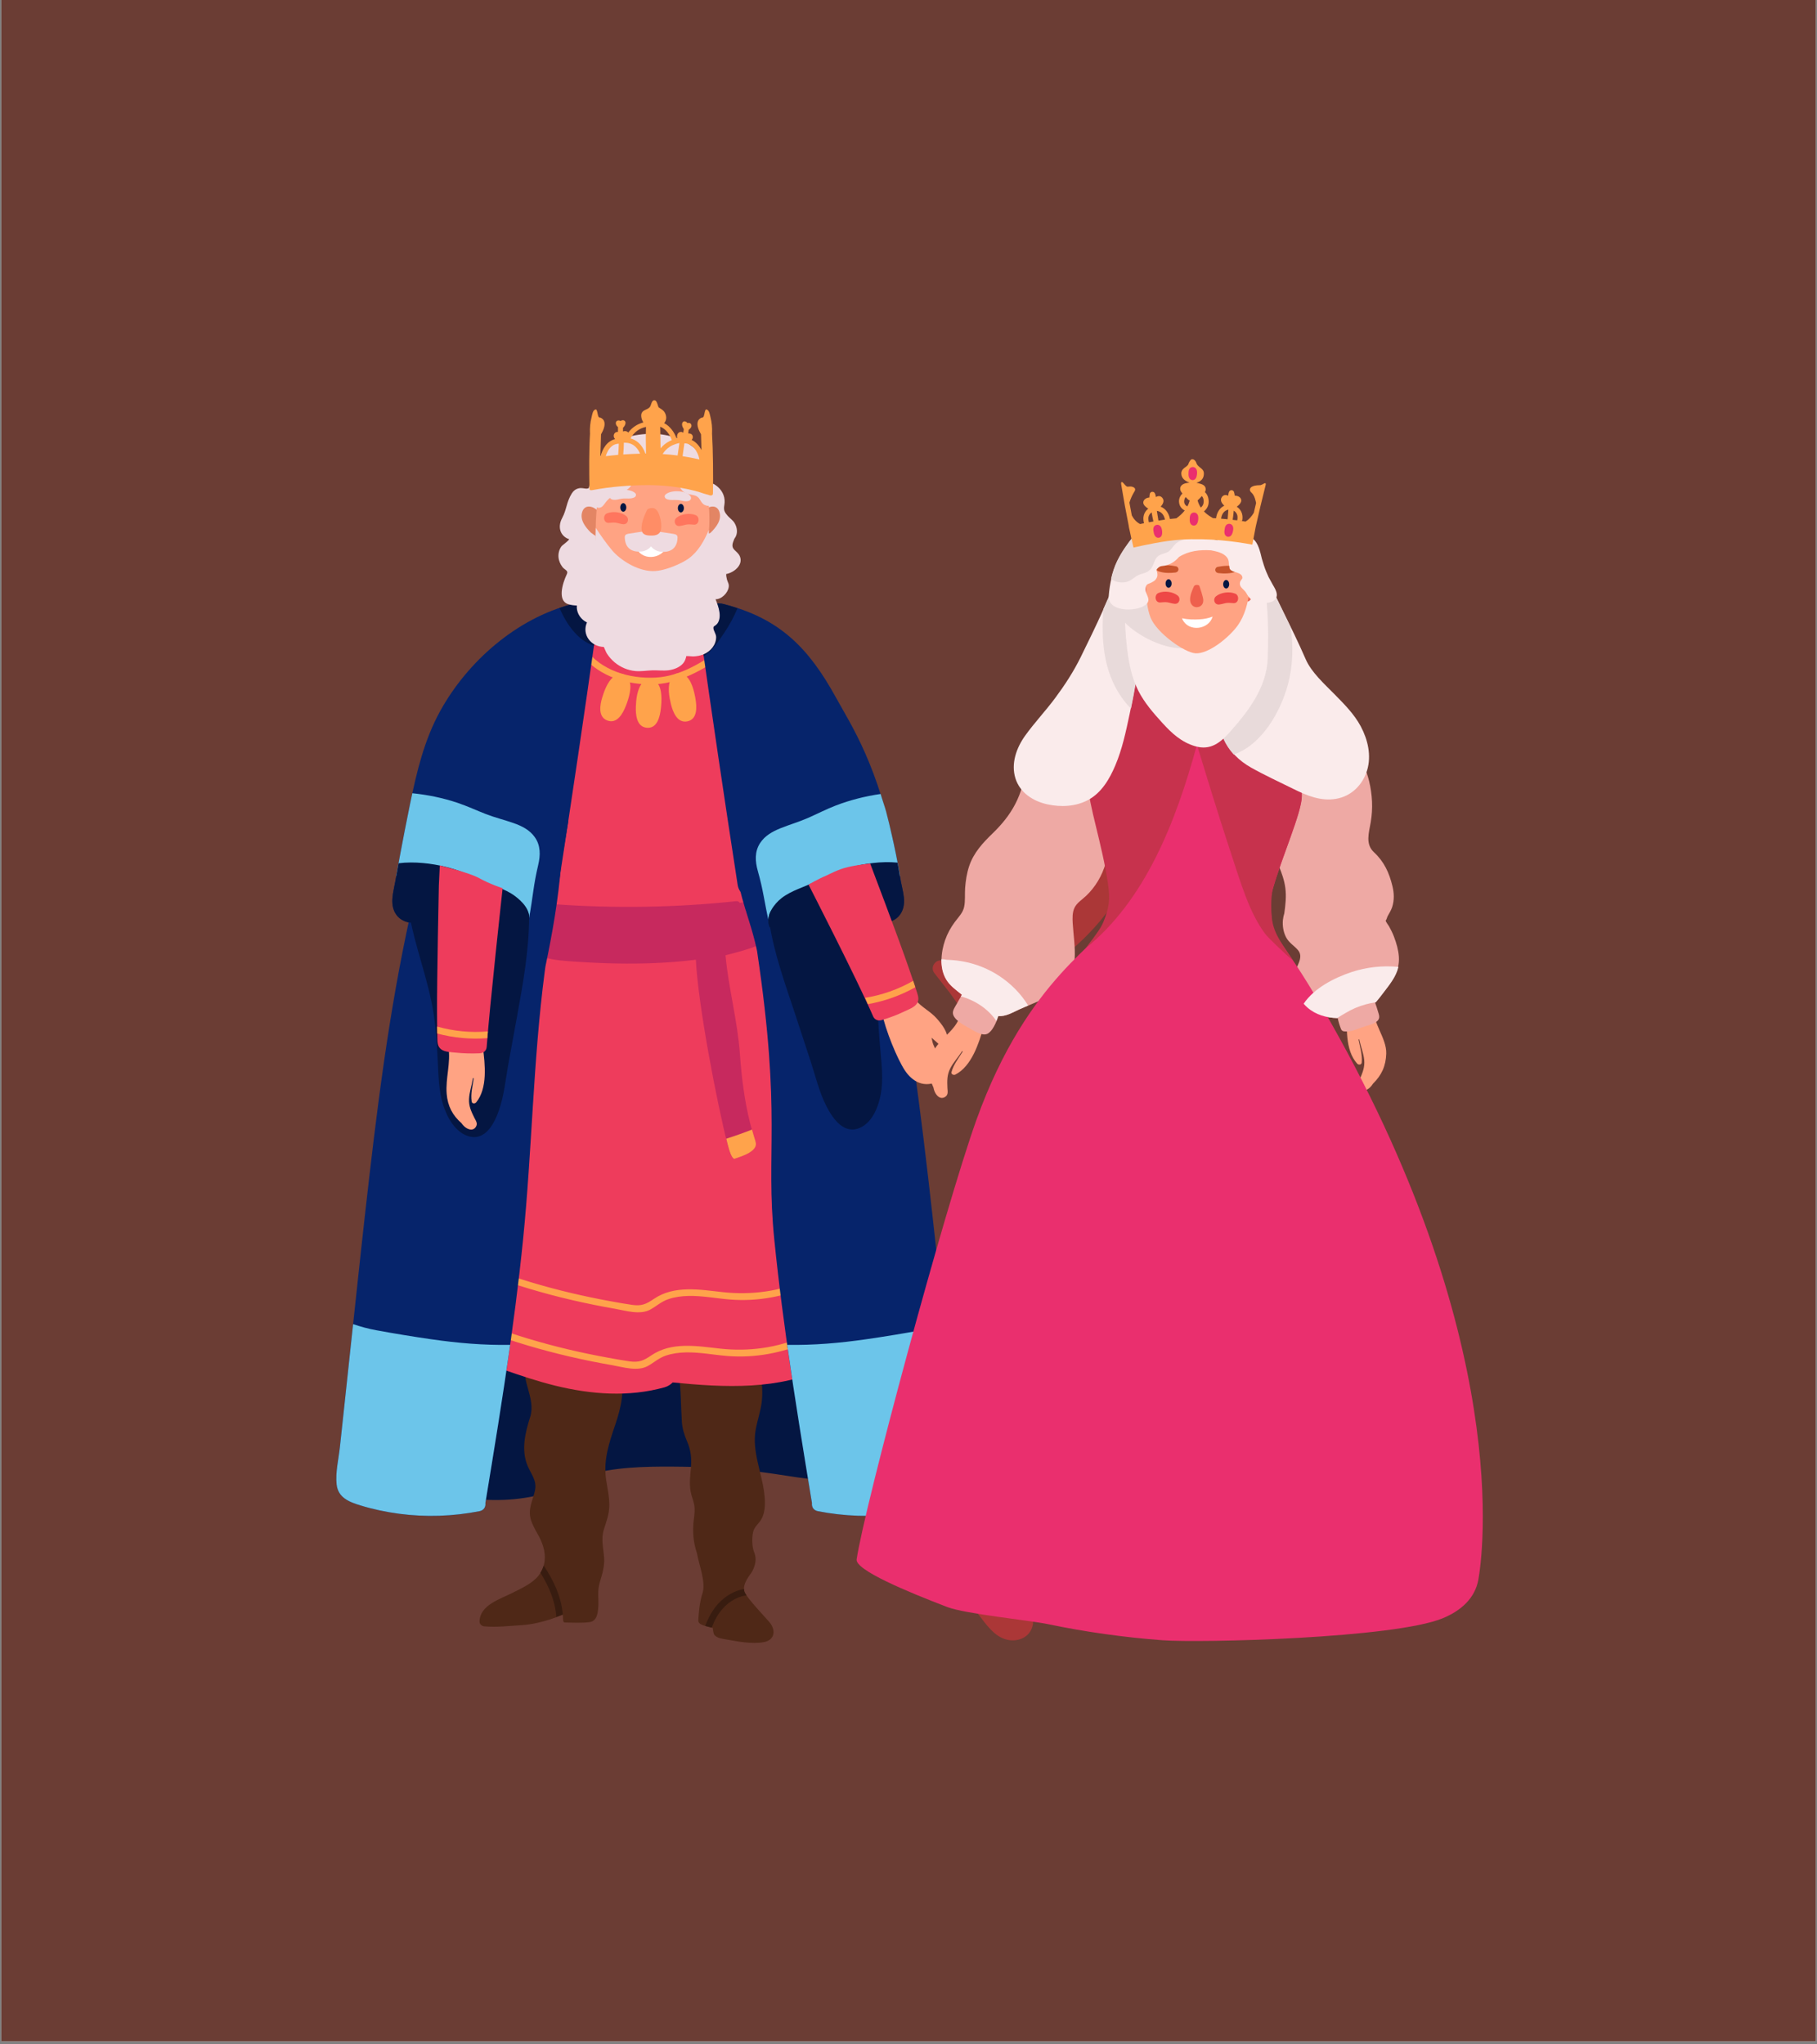 <svg xmlns="http://www.w3.org/2000/svg" xmlns:xlink="http://www.w3.org/1999/xlink" width="400" zoomAndPan="magnify" viewBox="0 0 300 337.5" height="450" preserveAspectRatio="xMidYMid meet" version="1.0"><rect x="0" y="0" width="300" height="337.5" fill="#808080" stroke="none"/><defs><clipPath id="2e4ebf46c6"><path d="M 0.223 0 L 299.777 0 L 299.777 337 L 0.223 337 Z M 0.223 0 " clip-rule="nonzero"/></clipPath><clipPath id="3dd03b6e6f"><path d="M 112 222.898 L 127.723 222.898 L 127.723 271.223 L 112 271.223 Z M 112 222.898 " clip-rule="nonzero"/></clipPath><clipPath id="0798bfeab1"><path d="M 55.359 134 L 94 134 L 94 251 L 55.359 251 Z M 55.359 134 " clip-rule="nonzero"/></clipPath><clipPath id="bc1b36da69"><path d="M 55.359 218 L 85 218 L 85 251 L 55.359 251 Z M 55.359 218 " clip-rule="nonzero"/></clipPath><clipPath id="b1ad96f7d7"><path d="M 97 66.047 L 118 66.047 L 118 82 L 97 82 Z M 97 66.047 " clip-rule="nonzero"/></clipPath><clipPath id="f41654aa7d"><path d="M 141.328 111.234 L 244.824 111.234 L 244.824 271 L 141.328 271 Z M 141.328 111.234 " clip-rule="nonzero"/></clipPath></defs><g clip-path="url(#2e4ebf46c6)"><path fill="#ffffff" d="M 0.223 0 L 299.777 0 L 299.777 337 L 0.223 337 Z M 0.223 0 " fill-opacity="1" fill-rule="nonzero"/><path fill="#6b3d34" d="M 0.223 0 L 299.777 0 L 299.777 337 L 0.223 337 Z M 0.223 0 " fill-opacity="1" fill-rule="nonzero"/></g><path fill="#041642" d="M 141.145 236.258 C 140.539 235.82 139.887 235.449 139.211 235.121 C 139.953 234.625 140.461 233.848 140.441 232.809 C 140.438 232.633 140.422 232.465 140.402 232.301 C 140.559 231.504 140.367 230.613 139.898 229.906 C 139.98 229.801 140.059 229.691 140.137 229.57 C 140.969 228.289 140.426 226.32 139.098 225.602 C 136.766 224.348 134.25 224.07 131.648 223.918 C 129.141 223.77 126.633 223.703 124.125 223.695 C 118.836 223.688 113.547 223.961 108.273 224.336 C 105.707 224.52 103.141 224.73 100.574 224.945 C 99.961 224.238 98.988 223.836 97.746 224.113 C 96.738 224.336 95.73 224.559 94.723 224.781 C 94.859 224.16 94.812 223.496 94.578 222.957 C 93.965 221.562 92.621 221.02 91.156 221.281 C 86.785 222.059 82.559 223.633 78.73 225.887 C 77.84 226.148 76.945 226.402 76.047 226.641 C 74.246 227.117 73.68 228.965 74.152 230.43 C 74.148 230.688 74.188 230.949 74.281 231.215 C 74.641 232.23 75.199 232.922 75.879 233.371 C 74.469 234.133 73.199 235.035 72.281 236.484 C 71.504 237.707 71.961 239.43 73.047 240.301 C 72.945 240.531 72.875 240.766 72.836 241.008 C 72.656 240.98 72.477 240.953 72.301 240.926 C 70.766 240.695 69.203 241.312 68.758 242.941 C 68.383 244.305 69.223 246.246 70.77 246.488 C 75.441 247.207 80.219 247.961 84.957 247.488 C 87.301 247.254 89.594 246.801 91.785 245.914 C 94.023 245.004 96.059 243.699 98.43 243.137 C 103.066 242.043 108.164 242.086 112.902 242.141 C 117.914 242.199 122.934 242.594 127.895 243.328 C 130.402 243.699 132.914 244.152 135.449 244.309 C 137.762 244.449 141.312 244.676 143.086 242.902 C 145.414 240.574 143.152 237.707 141.145 236.258 " fill-opacity="1" fill-rule="nonzero"/><path fill="#4f2817" d="M 102.438 226.711 C 102.176 225.723 100.691 226.098 100.836 227.047 C 100.48 227.102 100.16 227.363 100.141 227.828 C 100.141 227.84 100.137 227.848 100.137 227.855 C 100.051 227.867 99.969 227.891 99.891 227.93 C 99.934 227.672 99.977 227.418 100.02 227.164 C 100.125 226.535 99.609 226.125 99.133 226.137 C 99.164 225.922 99.199 225.707 99.234 225.492 C 99.383 224.574 98.332 224.156 97.82 224.754 C 97.84 224.504 97.855 224.25 97.871 224 C 97.926 223.016 96.562 222.961 96.254 223.781 C 96.191 223.953 96.133 224.125 96.07 224.297 C 95.738 223.855 94.82 223.992 94.57 224.594 C 94.457 224.875 94.352 225.156 94.246 225.438 C 94.051 225.441 93.852 225.449 93.652 225.461 C 93.664 225.34 93.676 225.215 93.688 225.094 C 93.762 224.348 92.906 224.117 92.398 224.449 C 92.004 224.258 91.48 224.375 91.281 224.949 C 91.223 225.117 91.168 225.285 91.109 225.453 C 91.09 225.449 91.07 225.449 91.051 225.441 C 90.855 225.406 90.637 225.426 90.453 225.512 C 90.438 225.215 90.414 224.922 90.387 224.621 C 90.289 223.578 87.305 224.176 86.902 225.156 C 85.852 227.715 88.527 230.82 87.535 233.934 C 86.715 236.52 86.016 239.352 87.102 241.969 C 87.672 243.34 88.652 244.398 88.344 245.98 C 88.121 247.133 87.586 248.207 87.492 249.387 C 87.387 250.641 87.879 251.586 88.441 252.664 C 88.863 253.477 91.312 256.965 88.934 260.094 C 87.957 261.387 86.02 262.242 84.629 262.953 C 82.641 263.973 79.234 264.953 79.176 267.676 C 79.164 268.145 79.559 268.465 79.996 268.496 C 82.062 268.664 84.102 268.422 86.168 268.289 C 89.645 268.07 92.918 266.535 92.922 266.57 C 92.977 267.203 92.887 267.844 93.242 267.852 C 94.668 267.887 95.988 267.961 97.328 267.797 C 98.645 267.629 98.75 266.109 98.797 264.906 C 98.844 263.734 98.598 262.723 99.031 261.223 C 99.418 259.895 99.836 258.594 99.746 257.207 C 99.641 255.59 99.199 254.129 99.695 252.52 C 100.102 251.219 100.574 250.023 100.602 248.633 C 100.633 247.176 100.293 245.734 100.078 244.297 C 99.59 241.02 100.574 238.188 101.609 235.125 C 102.531 232.391 103.191 229.566 102.438 226.711 " fill-opacity="1" fill-rule="nonzero"/><g clip-path="url(#3dd03b6e6f)"><path fill="#4f2817" d="M 127.23 268.043 C 126.871 267.516 123.184 263.746 122.898 262.723 C 122.527 261.402 123.918 259.938 124.199 259.41 C 124.652 258.566 125.016 257.391 124.504 256.234 C 124.152 255.438 124.062 253.41 124.496 252.48 C 124.77 251.887 125.34 251.43 125.672 250.867 C 126.418 249.594 126.348 247.984 126.188 246.57 C 125.793 243.09 124.141 239.629 124.758 236.082 C 125.043 234.449 125.625 232.902 125.789 231.242 C 125.977 229.359 125.762 227.477 125.25 225.66 C 125.09 225.094 124.531 224.977 124.117 225.16 C 123.984 225.102 123.844 225.074 123.699 225.086 C 123.699 224.977 123.699 224.867 123.695 224.758 C 123.684 224.051 122.664 223.617 122.242 224.207 C 121.969 223.676 121.172 223.547 120.805 224.145 C 120.719 224.285 120.637 224.43 120.559 224.574 C 120.574 224.32 120.586 224.07 120.602 223.816 C 120.645 223.035 119.402 222.648 119.07 223.402 C 118.902 223.781 118.75 224.16 118.609 224.543 C 118.625 223.621 117.273 223.535 116.996 224.367 C 116.754 225.094 116.555 225.832 116.387 226.574 C 116.363 226.555 116.34 226.535 116.316 226.52 C 116.152 226.273 115.871 226.129 115.594 226.109 C 115.582 226.02 115.574 225.93 115.562 225.836 C 115.418 224.793 111.926 225.695 112.074 226.734 C 112.457 229.5 112.402 231.984 112.582 234.75 C 112.66 235.898 113.004 236.934 113.453 237.984 C 114.105 239.516 114.215 240.859 114.062 242.496 C 113.949 243.734 113.809 244.957 114.023 246.195 C 114.152 246.941 114.461 247.637 114.609 248.375 C 114.777 249.215 114.656 250.031 114.551 250.871 C 114.301 252.816 114.477 254.684 115.086 256.477 C 115.402 258.363 116.594 261.203 115.977 263.062 C 115.488 264.539 115.348 266.449 115.297 267.48 C 115.254 268.289 116.484 268.406 117.676 268.754 C 117.715 269.223 117.84 269.766 117.93 269.879 C 118.402 270.457 119.172 270.52 119.863 270.645 C 121.789 270.992 124.172 271.453 126.113 271.094 C 127.793 270.781 128.133 269.359 127.23 268.043 " fill-opacity="1" fill-rule="nonzero"/></g><path fill="#ee3c5c" d="M 137.602 221.383 C 136.719 219.867 134.922 219.516 133.414 220.195 C 134.316 217.988 133.898 215.164 133.688 212.781 C 133.27 208.086 132.703 203.398 132.004 198.734 C 131.922 195.062 131.648 191.324 129.996 188.094 C 129.457 187.035 126.793 164.93 126.574 163.652 C 124.656 152.461 125.492 141.02 124.098 129.77 C 124.039 129.32 123.918 128.914 123.742 128.555 C 123.891 128.281 124 127.992 124.062 127.695 C 125.07 127.652 126.074 127.457 127.082 127 C 128.332 126.434 128.871 124.68 128.531 123.438 C 128.477 123.242 128.402 123.055 128.312 122.879 C 128.621 122.668 128.902 122.418 129.156 122.125 C 130.594 120.453 130.215 117.828 128.125 116.98 C 128.996 115.504 128.848 113.449 127.129 112.539 C 125.812 111.84 124.477 111.535 123.105 111.438 C 124.691 110.012 123.973 106.945 122.043 106.168 C 121.898 104.762 120.84 103.457 118.996 103.344 C 112.07 102.918 105.141 102.492 98.211 102.066 C 96.016 101.93 94.895 104 95.219 105.836 C 94.199 106.055 93.188 106.297 92.188 106.578 C 89.137 107.422 89.379 111.301 91.77 112.453 C 91.66 112.777 91.602 113.109 91.602 113.422 C 91.602 113.867 91.699 114.289 91.871 114.676 C 91.77 114.707 91.668 114.734 91.562 114.762 C 89.633 115.344 88.859 117.66 89.578 119.281 C 88.695 119.859 88.098 120.762 88.098 121.902 C 88.098 122.914 88.723 124.133 89.664 124.676 C 89.48 125.059 89.367 125.477 89.328 125.883 C 87.797 128.094 88.605 131.371 91.258 132.27 C 91.254 132.727 91.246 133.184 91.242 133.641 C 91.207 137.145 91.172 140.652 91.137 144.156 C 91.117 145.805 91.086 147.453 91.062 149.102 C 90.758 150.848 90.465 152.598 90.176 154.348 C 89.473 158.598 88.828 162.863 88.316 167.145 C 87.742 171.93 87.367 176.746 87.328 181.562 C 87.004 182.547 86.688 183.535 86.379 184.523 C 85.34 187.84 84.379 191.188 83.621 194.586 C 82.848 198.051 82.281 201.582 82.031 205.125 C 81.871 207.379 81.695 209.949 81.941 212.371 C 80.25 212.512 78.652 213.148 77.793 214.789 C 77.457 215.426 77.332 216.062 77.359 216.684 C 76.16 216.578 74.844 217.27 74.266 218.262 C 73.324 219.871 74.027 221.555 75.395 222.574 C 77.668 224.273 80.434 225.156 83.082 226.09 C 85.926 227.086 88.785 228.047 91.715 228.766 C 97.613 230.211 103.812 230.676 109.719 229.031 C 110.219 228.891 110.688 228.602 111.074 228.223 C 119.582 229.07 128.703 229.547 136.473 225.695 C 137.996 224.941 138.422 222.781 137.602 221.383 " fill-opacity="1" fill-rule="nonzero"/><path fill="#c7295e" d="M 89.809 156.789 C 89.781 156.758 89.801 156.637 89.848 156.484 C 89.867 156.594 89.898 156.695 89.945 156.789 C 89.859 156.785 89.805 156.785 89.809 156.789 Z M 127.695 154.082 C 127.625 153.695 127.191 153.547 126.852 153.605 C 126.344 153.695 125.832 153.793 125.324 153.887 C 125.258 153.773 125.16 153.672 125.039 153.609 C 125.102 153.391 125.027 153.168 124.871 153.004 C 125.148 152.59 124.805 151.977 124.273 151.957 C 124.301 151.953 124.328 151.945 124.355 151.941 C 125.109 151.809 124.945 150.535 124.172 150.594 C 123.895 150.617 123.613 150.641 123.332 150.668 C 123.281 150.57 123.211 150.48 123.125 150.41 C 123.246 150.258 123.332 150.07 123.375 149.832 C 123.473 149.305 123.07 148.871 122.535 148.988 C 122.402 149.016 122.27 149.039 122.137 149.066 C 122.039 148.875 121.848 148.742 121.555 148.773 C 111.633 149.828 101.641 150 91.688 149.285 C 91.426 149.266 91.246 149.375 91.141 149.539 C 90.855 149.523 90.562 149.664 90.453 150.016 C 89.848 151.988 89.219 153.953 88.637 155.934 C 88.285 157.133 88.508 157.645 89.727 158.012 C 91.469 158.543 93.344 158.645 95.152 158.766 C 97.363 158.914 99.582 159.016 101.801 159.059 C 106.055 159.137 110.32 158.988 114.547 158.477 C 114.66 158.465 114.777 158.449 114.891 158.438 C 115.254 165.891 118.328 181.855 120.125 188.961 C 120.832 191.746 121.289 191.297 121.387 191.258 C 122.398 190.895 124.172 190.379 124.68 189.336 C 124.914 188.848 124.691 188.344 124.547 187.867 C 124.297 187.066 124.066 186.266 123.859 185.453 C 122.906 181.699 122.441 177.848 122.164 173.992 C 121.766 168.469 120.293 163.215 119.785 157.703 C 121.07 157.387 123.746 156.688 124.938 156.141 C 126.113 155.852 127.934 155.402 127.695 154.082 " fill-opacity="1" fill-rule="nonzero"/><path fill="#ffa34b" d="M 132.711 220.609 C 128.332 222.523 123.641 223.16 118.898 222.641 C 115.133 222.227 110.91 221.465 107.547 223.75 C 106.258 224.625 105.508 224.961 103.934 224.742 C 102.746 224.574 101.566 224.355 100.391 224.141 C 98.203 223.746 96.023 223.293 93.859 222.781 C 89.363 221.719 84.941 220.379 80.602 218.789 C 79.941 218.547 79.66 219.602 80.312 219.844 C 84.801 221.52 89.402 222.875 94.066 223.957 C 96.398 224.5 98.75 224.973 101.109 225.383 C 102.891 225.695 105.254 226.457 106.961 225.508 C 107.992 224.938 108.762 224.195 109.914 223.801 C 110.977 223.441 112.098 223.293 113.219 223.266 C 115.547 223.215 117.844 223.684 120.156 223.863 C 124.66 224.211 129.141 223.375 133.266 221.559 C 133.914 221.273 133.355 220.332 132.711 220.609 " fill-opacity="1" fill-rule="nonzero"/><path fill="#ffa34b" d="M 133.137 211.289 C 128.758 213.199 124.066 213.836 119.324 213.316 C 115.559 212.902 111.332 212.141 107.973 214.426 C 106.684 215.305 105.934 215.641 104.359 215.418 C 103.172 215.25 101.992 215.035 100.816 214.82 C 98.625 214.422 96.449 213.969 94.285 213.457 C 89.785 212.395 85.367 211.059 81.027 209.469 C 80.363 209.227 80.082 210.277 80.738 210.523 C 85.223 212.199 89.828 213.555 94.492 214.637 C 96.824 215.176 99.172 215.652 101.531 216.062 C 103.316 216.375 105.68 217.133 107.383 216.188 C 108.414 215.613 109.188 214.871 110.34 214.48 C 111.402 214.117 112.523 213.969 113.645 213.945 C 115.973 213.891 118.27 214.359 120.582 214.539 C 125.086 214.891 129.566 214.051 133.691 212.238 C 134.34 211.953 133.781 211.008 133.137 211.289 " fill-opacity="1" fill-rule="nonzero"/><g clip-path="url(#0798bfeab1)"><path fill="#06246b" d="M 91.16 135.105 C 90.918 136.484 90.684 137.863 90.445 139.242 C 89.367 139.203 88.23 139.766 87.852 140.977 C 87.508 142.09 87.16 143.199 86.816 144.312 C 86.754 143.715 86.66 143.117 86.523 142.523 C 85.984 140.156 82.285 140.16 81.738 142.523 C 81.625 143.02 81.512 143.512 81.398 144.008 C 80.418 143.891 79.398 144.316 78.938 145.453 C 78.816 145.395 78.695 145.344 78.566 145.301 C 78.566 145.113 78.566 144.93 78.562 144.742 C 78.477 141.992 74.445 141.328 73.695 144.086 C 73.566 144.57 73.434 145.059 73.301 145.543 C 73.074 145.719 72.863 145.941 72.68 146.219 C 71.926 147.352 71.324 148.57 70.824 149.828 C 71.164 148.332 71.512 146.836 71.879 145.344 C 72.301 143.633 69.672 142.906 69.246 144.617 C 65.18 160.906 62.906 177.574 60.977 194.234 C 59.977 202.848 59.066 211.469 58.141 220.09 C 57.684 224.363 57.223 228.637 56.766 232.91 C 56.551 234.891 56.34 236.875 56.125 238.859 C 55.914 240.848 55.359 243.07 55.578 245.07 C 55.82 247.254 57.645 247.961 59.5 248.527 C 61.59 249.164 63.73 249.613 65.895 249.902 C 70.32 250.496 74.777 250.336 79.16 249.48 C 79.93 249.332 80.211 248.73 80.141 248.137 C 82.52 233.68 84.895 219.207 86.363 204.621 C 87.848 189.918 88.012 175.133 89.93 160.469 C 89.965 160.18 90.008 159.891 90.047 159.602 C 91.211 154.023 92.199 148.414 92.637 142.723 C 93.02 140.426 93.406 138.129 93.789 135.828 C 94.07 134.117 91.461 133.371 91.16 135.105 " fill-opacity="1" fill-rule="nonzero"/></g><path fill="#06246b" d="M 120.414 135.828 C 120.797 138.129 121.184 140.426 121.562 142.723 C 122.004 148.414 123.828 151.418 124.996 156.992 C 129.102 184.547 126.355 189.918 127.84 204.621 C 129.309 219.207 131.684 233.68 134.062 248.137 C 133.992 248.73 134.273 249.332 135.043 249.48 C 139.426 250.336 143.883 250.496 148.309 249.902 C 150.473 249.613 152.613 249.164 154.703 248.527 C 156.559 247.961 158.383 247.254 158.625 245.07 C 158.844 243.07 158.289 240.848 158.078 238.859 C 157.863 236.875 157.652 234.891 157.438 232.91 C 156.98 228.637 156.52 224.363 156.062 220.09 C 155.137 211.469 154.227 202.848 153.227 194.234 C 151.297 177.574 149.023 160.906 144.957 144.617 C 144.531 142.906 141.902 143.633 142.324 145.344 C 142.691 146.836 143.039 148.332 143.379 149.828 C 142.879 148.57 142.277 147.352 141.523 146.219 C 141.34 145.941 141.129 145.719 140.902 145.543 C 140.77 145.059 140.637 144.57 140.508 144.086 C 139.758 141.328 135.727 141.992 135.641 144.742 C 135.637 144.93 135.637 145.113 135.637 145.301 C 135.508 145.344 135.387 145.395 135.266 145.453 C 134.805 144.316 133.785 143.891 132.805 144.008 C 132.691 143.512 132.578 143.02 132.465 142.523 C 131.918 140.16 128.219 140.156 127.68 142.523 C 127.543 143.117 127.449 143.715 127.387 144.312 C 127.043 143.199 126.695 142.09 126.352 140.977 C 125.973 139.766 124.836 139.203 123.758 139.242 C 123.523 137.863 123.285 136.484 123.043 135.105 C 122.742 133.371 120.133 134.117 120.414 135.828 " fill-opacity="1" fill-rule="nonzero"/><path fill="#ffa34b" d="M 103.832 112.199 C 103.816 112.16 103.805 112.125 103.789 112.086 C 103.492 111.434 102.59 111 101.898 111.301 C 101.852 111.312 101.805 111.336 101.758 111.355 C 101.566 111.441 101.398 111.578 101.262 111.742 C 100.316 112.586 99.789 113.961 99.434 115.133 C 99.062 116.367 98.699 118.355 100.27 118.945 C 101.93 119.57 102.875 117.715 103.363 116.457 C 103.793 115.344 104.441 113.359 103.832 112.199 " fill-opacity="1" fill-rule="nonzero"/><path fill="#ffa34b" d="M 119.516 106.883 C 116.09 109.203 112.484 111.652 108.215 111.863 C 103.875 112.082 99.266 110.699 96.598 107.098 C 96.184 106.539 95.238 107.078 95.656 107.648 C 98.336 111.328 102.758 112.926 107.203 112.984 C 112.09 113.047 116.176 110.504 120.07 107.828 C 120.648 107.434 120.105 106.484 119.516 106.883 " fill-opacity="1" fill-rule="nonzero"/><path fill="#ffa34b" d="M 108.492 112.711 C 108.469 112.68 108.445 112.645 108.422 112.613 C 107.969 112.059 106.988 111.867 106.395 112.332 C 106.352 112.359 106.312 112.391 106.27 112.422 C 106.109 112.555 105.98 112.727 105.891 112.922 C 105.191 113.977 105.027 115.441 104.984 116.664 C 104.938 117.957 105.09 119.969 106.762 120.141 C 108.523 120.324 108.969 118.289 109.117 116.949 C 109.25 115.762 109.375 113.68 108.492 112.711 " fill-opacity="1" fill-rule="nonzero"/><path fill="#ffa34b" d="M 113.066 111.473 C 113.035 111.449 113.004 111.426 112.973 111.402 C 112.383 110.992 111.387 111.078 110.945 111.688 C 110.914 111.723 110.883 111.762 110.852 111.805 C 110.73 111.977 110.656 112.18 110.621 112.391 C 110.238 113.598 110.484 115.051 110.777 116.242 C 111.086 117.496 111.785 119.391 113.441 119.094 C 115.184 118.785 115.055 116.707 114.832 115.379 C 114.633 114.199 114.18 112.16 113.066 111.473 " fill-opacity="1" fill-rule="nonzero"/><path fill="#06246b" d="M 96.867 100.047 C 96.234 99.656 95.43 99.496 94.496 99.73 C 85.309 102.07 77.184 109.203 72.668 117.402 C 70.035 122.188 68.797 127.43 67.703 132.734 C 67.117 135.578 66.559 138.426 66.027 141.281 C 65.762 142.707 65.504 144.137 65.25 145.566 C 64.953 147.262 64.336 149.117 65.27 150.715 C 66.293 152.465 68.324 152.43 70.094 152.484 C 71.703 152.539 73.312 152.59 74.918 152.641 C 78.312 152.75 81.711 152.859 85.105 152.965 C 86.414 153.008 87.305 152.383 87.773 151.508 C 88.75 151.707 89.527 150.957 89.762 150.074 C 89.789 150.055 89.824 150.027 89.879 149.984 C 90 149.879 90.113 149.73 90.219 149.586 C 90.559 149.281 90.832 148.895 91.004 148.422 C 91.02 148.387 91.043 148.352 91.059 148.312 C 91.176 148.086 91.273 147.859 91.359 147.629 C 91.801 147.262 92.121 146.738 92.227 146.043 C 94.398 131.945 96.492 117.832 98.48 103.707 C 98.691 102.223 98.211 100.723 96.867 100.047 " fill-opacity="1" fill-rule="nonzero"/><path fill="#041642" d="M 96.715 99.965 C 96.105 99.633 95.359 99.512 94.496 99.73 C 93.785 99.914 93.078 100.125 92.375 100.363 C 93.535 103.055 95.383 105.727 98.066 106.598 C 98.203 105.633 98.344 104.668 98.48 103.707 C 98.559 103.156 98.539 102.602 98.418 102.086 C 97.711 101.574 97.164 100.809 96.715 99.965 " fill-opacity="1" fill-rule="nonzero"/><path fill="#06246b" d="M 117.145 100.047 C 117.777 99.656 118.582 99.496 119.512 99.73 C 128.703 102.07 133.5 106.938 138.012 115.137 C 140.645 119.922 144.996 126.293 147.98 141.281 C 148.266 142.703 148.508 144.137 148.762 145.566 C 149.059 147.262 149.676 149.117 148.738 150.715 C 147.719 152.465 145.688 152.43 143.914 152.484 C 142.309 152.539 141.145 153.984 139.535 154.035 C 136.141 154.145 130.82 155.707 127.426 155.816 C 126.113 155.859 126.707 152.383 126.238 151.508 C 125.262 151.707 124.484 150.957 124.246 150.074 C 124.223 150.055 124.188 150.027 124.133 149.984 C 124.012 149.879 123.898 149.73 123.793 149.586 C 123.453 149.281 123.18 148.895 123.008 148.422 C 122.988 148.387 122.969 148.352 122.949 148.312 C 122.836 148.086 122.738 147.859 122.648 147.629 C 122.211 147.262 121.891 146.738 121.785 146.043 C 119.613 131.945 117.52 117.832 115.531 103.707 C 115.32 102.223 115.801 100.723 117.145 100.047 " fill-opacity="1" fill-rule="nonzero"/><path fill="#041642" d="M 119.512 99.73 C 118.582 99.496 117.777 99.656 117.145 100.047 C 115.801 100.723 115.32 102.223 115.531 103.707 C 115.746 105.25 115.973 106.789 116.191 108.332 C 117.598 107.434 118.621 105.891 119.562 104.5 C 120.43 103.219 121.168 101.84 121.773 100.414 C 121.031 100.156 120.273 99.926 119.512 99.73 " fill-opacity="1" fill-rule="nonzero"/><path fill="#eedbe1" d="M 114.609 73.934 C 112.699 72.344 109.875 71.566 107.449 71.617 C 100.152 71.773 98.109 75.719 97.172 80.84 C 96.914 82.25 98.727 82.887 99.273 81.801 C 99.387 81.809 99.504 81.809 99.617 81.785 C 103.145 81.141 106.742 80.992 110.309 81.336 C 111.941 81.496 113.656 82.066 115.297 82.016 C 115.398 82.016 115.5 82 115.598 81.98 C 116.152 82.637 117.57 82.328 117.699 81.113 C 117.98 78.434 116.484 75.492 114.609 73.934 " fill-opacity="1" fill-rule="nonzero"/><path fill="#eedbe1" d="M 98.262 93.605 C 98.371 92.957 98.262 92.168 98.246 91.688 C 98.195 90.328 98.863 89.172 98.527 87.848 C 98.598 87.441 97.91 86.828 97.98 86.422 C 97.996 86.398 98.016 86.383 98.027 86.355 C 98.707 84.805 98.785 82.895 98.898 81.223 C 98.918 80.938 98.711 80.758 98.473 80.699 C 98.602 80.516 98.711 80.305 98.801 80.074 C 99.062 79.414 98.004 79.133 97.746 79.781 C 97.148 81.266 96.559 80.387 95.551 80.617 C 95.062 80.727 94.688 81.012 94.422 81.434 C 93.512 82.879 93.566 84.125 92.832 85.488 C 91.922 87.172 92.668 88.613 93.984 89.016 C 93.699 89.453 92.863 89.973 92.691 90.207 C 92.324 90.715 92.164 91.352 92.211 91.973 C 92.258 92.574 92.5 93.129 92.863 93.609 C 93.215 94.074 93.871 94.184 93.605 94.75 C 92.777 96.484 92.074 99.188 93.805 99.742 C 94.719 100.031 96.062 100.086 96.926 99.609 C 97.91 99.07 98.133 97.992 98.254 96.965 C 98.27 96.809 98.23 96.691 98.156 96.605 C 98.367 95.629 98.398 94.598 98.262 93.605 " fill-opacity="1" fill-rule="nonzero"/><path fill="#eedbe1" d="M 122.172 91.887 C 121.758 90.832 120.559 90.84 121.047 89.465 C 121.117 89.262 121.191 89.086 121.258 88.922 C 121.273 88.902 121.289 88.891 121.301 88.871 C 121.852 88.137 121.746 87.133 121.301 86.379 C 121.008 85.879 120.551 85.598 120.172 85.184 C 119.109 84.016 119.727 83.691 119.637 82.547 C 119.547 81.414 118.859 80.5 117.906 79.934 C 117.441 79.656 117.008 80.148 117.105 80.559 C 115.855 81.086 115.996 83.523 116.047 84.633 C 116.078 85.332 116.133 86.48 116.41 87.461 C 116.375 87.496 116.344 87.535 116.309 87.578 C 115.688 88.434 115.703 90.398 116.32 91.758 C 116.32 91.824 116.32 91.895 116.324 91.98 C 116.34 92.215 116.473 92.371 116.641 92.449 C 116.145 93.68 115.949 94.992 116.168 96.332 C 116.332 97.355 116.797 98.883 118.082 98.934 C 119.113 98.973 120.172 97.906 120.316 96.93 C 120.398 96.379 120.156 96.156 120.027 95.68 C 119.926 95.285 119.887 94.992 119.895 94.77 C 121.168 94.531 122.727 93.297 122.172 91.887 " fill-opacity="1" fill-rule="nonzero"/><path fill="#eedbe1" d="M 117.957 98.445 C 117.914 98.332 117.855 98.242 117.793 98.156 C 117.938 94.695 117.457 91.055 117.406 88.844 C 117.367 87.309 113.844 88.812 113.566 89.277 C 113.027 89.664 112.52 90.102 112.039 90.426 C 110.527 91.457 98.055 87.219 97.59 89.469 C 97.332 90.719 97.035 92.238 96.805 93.828 C 96.441 94.32 96.113 94.824 96.07 95.367 C 96.039 95.805 96.18 96.16 96.363 96.551 C 96.414 96.652 96.453 96.742 96.488 96.828 C 96.469 97.129 96.457 97.43 96.445 97.73 C 96.418 97.777 96.391 97.828 96.355 97.883 C 96.195 98.129 95.93 98.316 95.758 98.562 C 94.66 100.164 95.398 102.012 96.895 102.75 C 96.898 102.754 96.906 102.758 96.91 102.762 C 96.055 104.688 97.477 106.738 99.695 106.805 C 99.871 107.145 100.039 107.645 100.203 107.898 C 100.559 108.445 100.988 108.934 101.488 109.352 C 102.461 110.16 103.66 110.672 104.922 110.781 C 105.82 110.859 106.699 110.707 107.594 110.668 C 108.523 110.629 109.457 110.762 110.383 110.652 C 111.469 110.523 112.812 109.953 113.18 108.805 C 113.207 108.727 113.336 108.375 113.289 108.32 C 113.539 108.285 114.332 108.379 114.438 108.371 C 115.043 108.348 115.656 108.246 116.215 108 C 117.336 107.516 118.254 106.434 118.238 105.156 C 118.23 104.633 117.785 104.121 117.789 103.66 C 117.789 103.387 117.895 103.43 118.16 103.215 C 118.41 103.012 118.512 102.875 118.641 102.59 C 119.184 101.34 118.406 99.602 117.957 98.445 " fill-opacity="1" fill-rule="nonzero"/><path fill="#e38564" d="M 98.738 84.875 C 98.848 84.727 98.871 84.52 98.715 84.348 C 97.98 83.551 96.578 83.191 96.141 84.473 C 95.68 85.82 96.672 87.047 97.562 87.93 C 97.734 88.098 100.293 89.805 100.441 89.691 C 100.742 89.875 98.883 87.789 98.676 87.391 C 98.77 87.312 98.84 87.195 98.844 87.074 C 98.879 86.336 98.836 85.609 98.738 84.875 " fill-opacity="1" fill-rule="nonzero"/><path fill="#e38564" d="M 116.168 84.875 C 116.062 84.727 116.035 84.52 116.195 84.348 C 116.926 83.551 118.328 83.191 118.766 84.473 C 119.227 85.82 118.238 87.047 117.344 87.93 C 117.176 88.098 116.957 88.074 116.809 87.961 C 116.504 88.148 116.023 87.789 116.23 87.391 C 116.137 87.312 116.07 87.195 116.062 87.074 C 116.027 86.336 116.07 85.609 116.168 84.875 " fill-opacity="1" fill-rule="nonzero"/><path fill="#ffa383" d="M 116.738 81.371 C 116.586 80.547 110.199 79.246 107.285 79.246 C 103.383 79.242 98.832 80.293 98.707 81.746 C 98.422 85.047 97.879 89.914 99.148 93.062 C 100.262 95.824 105.262 99.379 107.27 99.492 C 109.652 99.629 113.402 96.543 114.895 94.438 C 117.273 91.078 117.512 85.473 116.738 81.371 " fill-opacity="1" fill-rule="nonzero"/><path fill="#eedbe1" d="M 117.004 88.441 C 117.027 88.121 117.039 87.797 117.039 87.469 C 116.266 89.289 115.297 91.043 113.695 92.211 C 112.668 92.957 109.789 94.312 107.758 94.281 C 105.086 94.238 102.316 92.336 101.082 90.879 C 100.133 89.754 99.211 88.438 98.367 87.152 C 98.328 87.957 98.32 88.758 98.379 89.551 C 97.98 89.645 97.629 90.09 97.867 90.574 C 98.934 92.742 99.465 95.363 101.516 96.879 C 101.742 97.047 101.98 97.176 102.223 97.297 C 102.652 98.262 103.789 98.922 104.965 99.301 C 105.258 99.461 105.566 99.574 105.891 99.641 C 105.754 100.109 106.102 100.707 106.691 100.5 C 109.473 99.535 112.082 98.133 114.34 96.238 C 115.41 95.336 116.18 94.258 116.77 92.996 C 117.348 91.766 118.016 90.422 118 89.035 C 117.996 88.457 117.41 88.262 117.004 88.441 " fill-opacity="1" fill-rule="nonzero"/><path fill="#ffa383" d="M 156.012 176.52 C 155.852 175.059 154.203 173.324 153.926 171.863 C 153.891 171.68 153.852 171.5 153.809 171.316 C 153.977 171.477 154.898 172.25 155.059 172.422 C 155.578 172.973 156.441 172.527 156.477 171.836 C 156.543 170.418 155.566 169.172 154.676 168.156 C 153.629 166.957 152.145 166.293 151.141 165.059 C 150.992 164.875 151.281 164.281 151.098 164.273 C 151.051 164.242 151.012 164.211 150.961 164.18 C 150.805 164.086 150.641 164.059 150.48 164.074 C 150.051 163.629 149.297 163.773 149.09 164.281 C 148.582 164.211 148.047 164.668 148.156 165.305 C 148.168 165.371 148.18 165.438 148.191 165.508 C 148.16 165.523 148.125 165.539 148.098 165.562 C 147.602 165.16 146.762 165.418 146.742 166.074 C 146.188 165.773 145.398 166.152 145.562 166.973 C 146.195 170.145 148.164 174.82 149.371 176.668 C 150.574 178.516 152.617 179.809 155.172 178.348 C 156.117 177.809 156.125 177.566 156.012 176.52 " fill-opacity="1" fill-rule="nonzero"/><path fill="#041642" d="M 103.406 83.77 C 103.406 84.156 103.184 84.473 102.91 84.473 C 102.637 84.473 102.414 84.156 102.414 83.77 C 102.414 83.383 102.637 83.066 102.91 83.066 C 103.184 83.066 103.406 83.383 103.406 83.77 " fill-opacity="1" fill-rule="nonzero"/><path fill="#eedbe1" d="M 104.164 79.145 C 104.039 78.961 103.809 78.797 103.582 78.891 C 103.094 79.09 102.73 79.512 102.297 79.82 C 102.168 79.602 101.914 79.48 101.652 79.68 C 100.812 80.32 99.668 79.887 98.805 80.52 C 98.242 80.93 97.996 81.586 97.934 82.277 C 97.766 82.43 97.68 82.684 97.82 82.949 C 98.09 83.461 98.5 83.977 99.105 83.801 C 99.406 83.715 99.594 83.469 99.781 83.223 C 100.258 82.59 100.516 82.215 101.266 81.934 C 102.004 81.656 105.137 80.551 104.164 79.145 " fill-opacity="1" fill-rule="nonzero"/><path fill="#eedbe1" d="M 116.207 80.66 C 116.043 80.043 115.219 80.223 115.195 80.773 C 115.172 80.762 115.152 80.75 115.125 80.742 C 114.41 80.508 113.387 80.715 113.113 79.75 C 112.926 79.078 111.957 79.359 112.133 80.039 C 112.395 81.062 113.105 81.477 114.035 81.648 C 114.688 81.77 115.156 81.828 115.547 82.453 C 115.785 82.836 115.934 83.152 116.34 83.359 C 116.938 83.66 117.746 83.559 117.816 82.715 C 117.914 81.512 116.457 81.602 116.207 80.66 " fill-opacity="1" fill-rule="nonzero"/><path fill="#041642" d="M 112.914 83.891 C 112.914 84.277 112.691 84.594 112.418 84.594 C 112.145 84.594 111.918 84.277 111.918 83.891 C 111.918 83.5 112.145 83.188 112.418 83.188 C 112.691 83.188 112.914 83.5 112.914 83.891 " fill-opacity="1" fill-rule="nonzero"/><path fill="#6cc5ea" d="M 84.82 135.891 C 83.305 135.355 81.742 134.98 80.242 134.402 C 78.68 133.793 77.156 133.082 75.566 132.543 C 73.141 131.73 70.625 131.211 68.078 130.953 C 67.949 131.562 67.82 132.176 67.691 132.789 C 67.109 135.633 66.551 138.48 66.02 141.336 C 65.816 142.43 65.617 143.523 65.422 144.617 C 69.484 145.738 73.723 146.23 77.914 146.762 C 78.242 147.031 78.566 147.305 78.879 147.57 C 79.922 148.449 81.109 148.27 81.859 147.602 C 81.902 149.262 81.84 150.938 81.84 152.586 C 81.84 152.703 81.855 152.812 81.875 152.918 C 82.949 152.953 84.02 152.988 85.094 153.02 C 86.008 153.051 86.715 152.754 87.219 152.277 C 87.242 152.195 87.266 152.113 87.281 152.023 C 88.102 147.391 88.043 146.27 88.863 142.789 C 89.238 141.184 89.281 139.574 88.281 138.184 C 87.438 137 86.156 136.363 84.82 135.891 " fill-opacity="1" fill-rule="nonzero"/><path fill="#6cc5ea" d="M 147.297 138.09 C 146.645 135.262 147.016 136.82 146.309 134.004 C 146.164 133.422 145.555 131.656 145.402 131.074 C 142.863 131.441 140.363 132.07 137.969 132.992 C 136.398 133.598 134.91 134.375 133.371 135.047 C 131.898 135.695 130.355 136.133 128.867 136.734 C 127.551 137.266 126.297 137.957 125.504 139.172 C 124.566 140.609 124.676 142.211 125.125 143.801 C 126.09 147.242 126.078 148.363 127.098 152.961 C 127.648 155.422 132.668 155.754 132.562 153.285 C 132.492 151.641 132.352 149.969 132.328 148.305 C 133.105 148.941 134.297 149.07 135.301 148.148 C 135.605 147.867 135.914 147.582 136.234 147.297 C 140.402 146.586 144.578 145.93 148.594 144.625 C 148.293 142.645 147.555 139.191 147.297 138.09 " fill-opacity="1" fill-rule="nonzero"/><path fill="#041642" d="M 140.324 143.195 C 138.352 143.727 136.508 144.555 134.699 145.488 C 132.84 146.449 130.684 146.98 129.02 148.281 C 127.844 149.203 126.469 151.023 126.93 152.668 C 127.129 153.383 127.793 154.938 130.008 154.969 C 133.016 155.008 136.188 153.648 139.109 153.035 C 140.59 152.723 145.32 152.465 146.832 152.199 C 147.641 151.953 148.352 151.512 148.824 150.66 C 149.719 149.039 149.059 147.199 148.723 145.512 C 148.516 144.48 148.402 143.438 148.188 142.41 C 145.551 142.145 142.613 142.582 140.324 143.195 " fill-opacity="1" fill-rule="nonzero"/><path fill="#041642" d="M 142.477 146.656 C 142.438 146.727 142.406 146.801 142.367 146.871 C 141.332 146.332 139.859 146.578 139.242 147.906 C 139.074 148.27 138.91 148.637 138.754 149.008 C 138.242 148.688 137.609 148.543 136.82 148.641 C 134.113 148.977 132.648 151.871 132.117 154.512 C 131.887 153.418 131.68 152.316 131.516 151.199 C 131.105 148.398 126.555 149.109 126.965 151.918 C 127.754 157.348 129.633 162.402 131.344 167.602 C 132.176 170.145 133.012 172.688 133.848 175.23 C 134.656 177.691 135.277 180.375 136.477 182.68 C 137.516 184.684 139.363 187.371 142.008 186.176 C 144.105 185.227 145.086 182.598 145.449 180.484 C 145.844 178.195 145.57 175.82 145.371 173.523 C 145.145 170.883 144.914 168.23 144.945 165.574 C 145.012 159.598 146.59 153.766 146.707 147.789 C 146.754 145.262 143.699 144.402 142.477 146.656 " fill-opacity="1" fill-rule="nonzero"/><path fill="#041642" d="M 71.488 148.492 C 71.539 148.559 71.578 148.625 71.625 148.691 C 72.582 148.016 74.074 148.055 74.863 149.285 C 75.082 149.625 75.293 149.969 75.5 150.312 C 75.961 149.926 76.57 149.695 77.363 149.688 C 80.094 149.648 80.766 149.648 81.652 152.195 C 81.734 151.078 82.957 152.621 82.969 151.492 C 82.992 148.664 87.387 148.656 87.363 151.492 C 87.324 156.984 86.363 162.332 85.383 167.719 C 84.902 170.352 84.422 172.984 83.941 175.617 C 83.477 178.164 83.23 180.91 82.359 183.359 C 81.602 185.484 80.137 188.398 77.355 187.578 C 75.145 186.922 73.816 184.453 73.168 182.41 C 72.465 180.195 72.41 177.805 72.293 175.504 C 72.16 172.855 72.023 170.195 71.629 167.57 C 70.746 161.66 68.387 156.098 67.457 150.195 C 67.062 147.695 69.969 146.426 71.488 148.492 " fill-opacity="1" fill-rule="nonzero"/><path fill="#ee3c5c" d="M 133.496 146.047 C 133.496 146.047 141.43 161.508 144.164 167.797 C 144.422 168.383 145.016 168.578 145.598 168.402 C 146.859 168.02 148.094 167.562 149.285 166.992 C 149.953 166.676 150.969 166.32 151.395 165.664 C 151.832 164.996 151.555 164.305 151.332 163.613 C 150.918 162.328 150.477 161.051 150.035 159.773 C 148.305 154.746 143.676 142.57 143.676 142.57 C 143.676 142.57 141.816 142.723 139.949 143.156 C 138.312 143.535 136.734 144.426 136.395 144.566 C 134.984 145.148 133.496 146.047 133.496 146.047 " fill-opacity="1" fill-rule="nonzero"/><path fill="#041642" d="M 73.59 143.105 C 75.574 143.59 77.438 144.371 79.27 145.262 C 81.148 146.18 83.32 146.656 85.012 147.918 C 86.211 148.809 87.711 150.316 87.293 151.969 C 87.109 152.691 86.414 154.168 84.203 154.25 C 81.195 154.359 77.973 153.453 75.039 152.91 C 73.551 152.637 68.812 152.492 67.301 152.258 C 66.484 152.031 65.762 151.605 65.27 150.77 C 64.336 149.168 64.953 147.312 65.25 145.617 C 65.434 144.582 65.625 143.547 65.812 142.512 C 68.441 142.184 71.289 142.543 73.59 143.105 " fill-opacity="1" fill-rule="nonzero"/><path fill="#ffa34b" d="M 142.832 164.73 C 142.984 165.078 143.133 165.426 143.285 165.773 C 146.047 165.293 148.68 164.352 151.125 162.984 C 151.008 162.633 150.891 162.277 150.77 161.926 C 148.305 163.336 145.641 164.273 142.832 164.73 " fill-opacity="1" fill-rule="nonzero"/><path fill="#ffa383" d="M 77.441 181.438 C 77.492 180.332 77.875 179.266 78.055 178.18 C 78.066 178.109 78.074 178.039 78.086 177.973 C 78.125 177.992 78.164 178.008 78.207 178.02 C 78.027 179.324 77.68 180.527 77.875 181.848 C 77.934 182.238 78.422 182.23 78.625 181.984 C 80.527 179.672 80.094 175.66 79.723 172.914 C 79.672 172.551 79.27 172.531 79.051 172.727 C 78.566 171.828 76.852 171.906 75.945 171.957 C 75.312 171.992 74.969 172.215 74.781 172.547 C 74.59 172.199 73.953 172.395 74.031 172.859 C 74.461 175.453 73.539 177.984 73.75 180.578 C 73.922 182.613 74.699 184.102 76.199 185.426 C 76.348 185.645 76.418 185.707 76.496 185.797 C 77.012 186.383 78.066 186.891 78.594 185.988 C 78.91 185.449 78.562 185.027 78.32 184.535 C 77.809 183.508 77.387 182.617 77.441 181.438 " fill-opacity="1" fill-rule="nonzero"/><path fill="#ee3c5c" d="M 72.457 146.207 C 72.457 146.207 72.125 161.895 72.16 167.215 C 72.168 168.566 72.172 169.918 72.207 171.27 C 72.227 171.992 72.195 172.738 72.828 173.223 C 73.449 173.699 74.523 173.699 75.258 173.777 C 76.57 173.918 77.887 173.941 79.203 173.887 C 79.812 173.859 80.309 173.473 80.355 172.836 C 80.852 165.996 82.988 146.641 82.988 146.641 C 82.988 146.641 80.859 145.949 79.113 144.969 C 77.469 144.047 72.613 142.887 72.613 142.887 L 72.457 146.207 " fill-opacity="1" fill-rule="nonzero"/><path fill="#ffa34b" d="M 72.176 169.477 C 72.18 169.859 72.188 170.242 72.195 170.625 C 74.898 171.348 77.676 171.598 80.461 171.387 C 80.488 171.016 80.516 170.648 80.543 170.277 C 77.715 170.516 74.914 170.242 72.176 169.477 " fill-opacity="1" fill-rule="nonzero"/><path fill="#ffffff" d="M 109.344 89.156 C 109.125 89.324 108.859 89.539 108.57 89.711 C 107.891 89.555 106.988 89.363 106.371 89.727 C 106.246 89.801 106.156 89.941 106.117 90.094 C 106.098 90.059 106.074 90.027 106.055 89.992 C 105.738 89.359 104.809 89.914 105.109 90.543 C 106.211 92.848 109.941 92.168 110.172 89.633 C 110.207 89.246 109.664 88.91 109.344 89.156 " fill-opacity="1" fill-rule="nonzero"/><path fill="#eedbe1" d="M 111.199 88.141 C 110.16 87.965 109.109 87.832 108.066 87.68 C 107.926 87.66 107.094 87.621 106.957 87.641 C 105.91 87.793 104.859 87.926 103.82 88.102 C 103.152 88.215 103.098 88.43 103.184 89.102 C 103.375 90.617 104.469 91.203 105.938 91.043 C 106.551 90.977 107.117 90.66 107.492 90.199 C 107.871 90.684 108.453 91.016 109.082 91.082 C 110.551 91.242 111.645 90.656 111.84 89.141 C 111.922 88.469 111.867 88.258 111.199 88.141 " fill-opacity="1" fill-rule="nonzero"/><path fill="#ff8d66" d="M 108.652 84.566 C 108.375 84.059 108.066 83.871 107.715 83.871 C 107.082 83.871 106.863 84.109 106.797 84.258 C 106.363 85.172 105.875 86.316 105.93 87.355 C 105.98 88.324 106.75 88.414 107.562 88.418 C 108.293 88.422 108.973 88.238 109.129 87.426 C 109.285 86.594 109.051 85.312 108.652 84.566 " fill-opacity="1" fill-rule="nonzero"/><path fill="#eedbe1" d="M 114.023 81.949 C 113.383 80.91 110.637 80.82 109.84 81.688 C 109.641 81.906 109.773 82.234 110.008 82.355 C 110.59 82.656 111.379 82.484 112.023 82.559 C 112.594 82.625 113.207 82.891 113.762 82.672 C 114.051 82.555 114.195 82.23 114.023 81.949 " fill-opacity="1" fill-rule="nonzero"/><path fill="#eedbe1" d="M 100.727 81.707 C 101.367 80.668 104.113 80.582 104.91 81.445 C 105.109 81.664 104.977 81.992 104.742 82.113 C 104.16 82.418 103.371 82.242 102.727 82.316 C 102.156 82.387 101.543 82.652 100.988 82.43 C 100.699 82.312 100.555 81.988 100.727 81.707 " fill-opacity="1" fill-rule="nonzero"/><path fill="#ff765e" d="M 103.391 85.184 C 102.586 84.523 101.16 84.359 100.207 84.754 C 99.492 85.051 99.625 86.344 100.469 86.32 C 100.883 86.312 101.273 86.23 101.684 86.293 C 102.094 86.359 102.484 86.512 102.898 86.543 C 103.68 86.605 103.953 85.641 103.391 85.184 " fill-opacity="1" fill-rule="nonzero"/><path fill="#ff765e" d="M 111.695 85.477 C 112.5 84.82 113.93 84.652 114.879 85.051 C 115.594 85.348 115.461 86.637 114.617 86.617 C 114.203 86.605 113.812 86.523 113.402 86.59 C 112.992 86.656 112.602 86.805 112.188 86.84 C 111.406 86.898 111.133 85.938 111.695 85.477 " fill-opacity="1" fill-rule="nonzero"/><g clip-path="url(#bc1b36da69)"><path fill="#6cc5ea" d="M 71.191 221.094 C 68.16 220.656 65.129 220.16 62.121 219.605 C 60.785 219.359 59.527 219.016 58.301 218.598 C 58.25 219.094 58.195 219.59 58.141 220.086 C 57.684 224.359 57.223 228.633 56.766 232.906 C 56.551 234.891 56.34 236.871 56.125 238.855 C 55.914 240.844 55.359 243.066 55.578 245.066 C 55.82 247.25 57.645 247.957 59.5 248.523 C 61.59 249.164 63.73 249.613 65.895 249.902 C 70.32 250.492 74.777 250.332 79.16 249.48 C 79.93 249.328 80.211 248.73 80.141 248.133 C 81.57 239.441 82.996 230.742 84.23 222.02 C 79.871 222.098 75.504 221.719 71.191 221.094 " fill-opacity="1" fill-rule="nonzero"/></g><path fill="#6cc5ea" d="M 143.012 221.094 C 146.043 220.656 149.074 220.16 152.082 219.605 C 153.418 219.359 154.676 219.016 155.902 218.598 C 155.953 219.094 156.008 219.59 156.062 220.086 C 156.52 224.359 156.98 228.633 157.438 232.906 C 157.652 234.891 157.863 236.871 158.078 238.855 C 158.289 240.844 158.844 243.066 158.625 245.066 C 158.383 247.25 156.559 247.957 154.703 248.523 C 152.613 249.164 150.473 249.613 148.309 249.902 C 143.883 250.492 139.426 250.332 135.043 249.48 C 134.273 249.328 133.992 248.73 134.062 248.133 C 132.633 239.441 131.207 230.742 129.973 222.02 C 134.332 222.098 138.699 221.719 143.012 221.094 " fill-opacity="1" fill-rule="nonzero"/><path fill="#ffa34b" d="M 121.41 191.258 C 122.422 190.895 124.195 190.379 124.703 189.336 C 124.938 188.848 124.715 188.344 124.566 187.867 C 124.426 187.406 124.289 186.945 124.16 186.48 C 122.762 187.031 121.348 187.531 119.91 187.988 C 119.992 188.328 120.07 188.656 120.148 188.961 C 120.855 191.746 121.312 191.297 121.41 191.258 " fill-opacity="1" fill-rule="nonzero"/><path fill="#6cc5ea" d="M 108.223 76.523 C 107.965 76.328 107.621 76.34 107.375 76.555 C 107.148 76.75 107.109 77.07 107.145 77.395 C 107.152 77.836 107.258 78.352 107.652 78.496 C 108.004 78.629 108.348 78.441 108.465 78.098 C 108.559 77.828 108.566 77.527 108.543 77.246 C 108.52 76.98 108.445 76.691 108.223 76.523 " fill-opacity="1" fill-rule="nonzero"/><path fill="#6cc5ea" d="M 116.926 77.668 C 116.703 77.438 116.359 77.395 116.086 77.562 C 115.832 77.723 115.738 78.035 115.723 78.359 C 115.66 78.797 115.684 79.32 116.051 79.527 C 116.375 79.715 116.746 79.582 116.914 79.262 C 117.047 79.012 117.109 78.715 117.129 78.434 C 117.148 78.172 117.117 77.871 116.926 77.668 " fill-opacity="1" fill-rule="nonzero"/><path fill="#6cc5ea" d="M 98.809 77.34 C 98.547 77.152 98.199 77.176 97.965 77.395 C 97.742 77.598 97.711 77.922 97.758 78.246 C 97.777 78.688 97.902 79.195 98.301 79.332 C 98.656 79.449 98.992 79.25 99.098 78.906 C 99.184 78.633 99.184 78.332 99.152 78.055 C 99.121 77.789 99.035 77.5 98.809 77.34 " fill-opacity="1" fill-rule="nonzero"/><g clip-path="url(#b1ad96f7d7)"><path fill="#ffa34b" d="M 112.699 75.312 C 112.805 74.613 112.902 73.914 112.992 73.215 C 113.008 73.203 113.02 73.191 113.035 73.184 C 114.336 73.207 115.25 74.566 115.48 75.852 C 114.68 75.66 113.746 75.473 112.699 75.312 Z M 111.879 75.195 C 111.102 75.094 110.273 75.012 109.402 74.957 C 109.699 74.488 110.074 74.09 110.551 73.777 C 110.852 73.578 111.176 73.426 111.52 73.316 C 111.645 73.277 111.934 73.172 112.176 73.137 C 112.074 73.824 111.977 74.512 111.879 75.195 Z M 109.07 74.008 C 109.059 72.82 109.035 71.633 109.008 70.449 C 109.941 70.785 110.594 71.754 110.918 72.656 C 110.785 72.711 110.656 72.77 110.543 72.828 C 109.973 73.117 109.473 73.52 109.07 74.008 Z M 106.66 74.879 C 106.625 74.879 106.594 74.879 106.562 74.879 C 106.309 74.18 105.934 73.527 105.355 73.035 C 104.961 72.699 104.547 72.496 104.102 72.379 C 104.645 71.395 105.551 70.688 106.66 70.48 C 106.605 71.941 106.637 73.41 106.66 74.879 Z M 102.902 75.027 C 102.961 74.375 102.996 73.727 103.004 73.074 C 103.73 73.082 104.363 73.223 104.926 73.762 C 105.266 74.086 105.504 74.477 105.68 74.895 C 104.758 74.918 103.828 74.961 102.902 75.027 Z M 102.066 75.094 C 101.371 75.152 100.691 75.227 100.016 75.309 C 100.332 74.254 100.977 73.285 102.172 73.25 C 102.152 73.867 102.121 74.48 102.066 75.094 Z M 117.559 71.523 C 117.562 71.516 117.566 71.504 117.566 71.492 C 117.605 70.617 117.527 69.746 117.309 68.891 C 117.207 68.496 117.121 67.656 116.613 67.594 C 116.566 67.586 116.512 67.621 116.492 67.66 C 116.355 67.906 116.348 68.188 116.27 68.457 C 116.219 68.637 116.211 68.816 116.023 68.934 C 115.969 68.965 115.875 68.93 115.816 68.957 C 115.523 69.109 115.312 69.273 115.211 69.605 C 115.02 70.238 115.355 71.027 115.742 71.699 C 115.77 72.57 115.797 73.438 115.82 74.309 C 115.445 73.578 114.891 72.957 114.195 72.625 C 114.383 72.414 114.465 72.125 114.316 71.855 C 114.176 71.602 113.902 71.535 113.633 71.555 C 113.652 71.371 113.672 71.188 113.695 71.004 C 113.695 70.988 113.695 70.977 113.695 70.965 C 113.988 70.762 114.273 70.445 114.133 70.098 C 114.023 69.824 113.75 69.758 113.496 69.84 C 113.391 69.672 113.23 69.582 113.027 69.562 C 112.793 69.535 112.629 69.77 112.613 69.973 C 112.59 70.254 112.688 70.52 112.852 70.742 C 112.855 70.773 112.859 70.809 112.875 70.844 C 112.879 70.863 112.887 70.875 112.895 70.891 C 112.895 70.891 112.895 70.891 112.895 70.895 C 112.855 71.078 112.832 71.262 112.809 71.449 C 112.691 71.336 112.527 71.277 112.312 71.316 C 111.848 71.402 111.711 71.926 111.816 72.363 C 111.777 72.371 111.742 72.383 111.703 72.391 C 111.352 71.355 110.633 70.363 109.66 69.855 C 109.871 69.613 110.004 69.289 109.996 68.93 C 109.988 68.57 109.852 68.195 109.629 67.918 C 109.367 67.598 109.016 67.465 108.73 67.227 C 108.664 67.094 108.633 66.938 108.586 66.805 C 108.5 66.559 108.379 66.086 108.047 66.074 C 107.586 66.055 107.516 66.844 107.352 67.109 C 107.008 67.66 106.238 67.586 105.953 68.176 C 105.766 68.566 105.906 69.262 106.223 69.738 C 105.227 70 104.344 70.578 103.734 71.41 C 103.719 71.391 103.703 71.375 103.684 71.355 C 103.457 71.148 103.133 71.117 102.863 71.238 C 102.863 71.043 102.863 70.844 102.859 70.645 C 102.93 70.551 103.008 70.469 103.086 70.359 C 103.207 70.191 103.273 69.996 103.277 69.789 C 103.281 69.562 103.086 69.375 102.863 69.375 C 102.699 69.375 102.562 69.426 102.449 69.504 C 102.305 69.418 102.137 69.387 101.969 69.434 C 101.734 69.504 101.648 69.723 101.68 69.945 C 101.711 70.168 101.848 70.363 102.031 70.492 C 102.023 70.543 102.027 70.59 102.039 70.637 C 102.035 70.863 102.031 71.09 102.031 71.316 C 101.984 71.312 101.938 71.305 101.891 71.309 C 101.391 71.352 101.191 71.926 101.434 72.324 C 101.465 72.383 101.512 72.438 101.562 72.492 C 100.234 72.797 99.445 74.094 99.133 75.418 C 99.133 75.418 99.125 75.418 99.121 75.418 C 99.16 74.18 99.199 72.941 99.234 71.699 C 99.625 71.027 99.957 70.238 99.766 69.605 C 99.668 69.273 99.453 69.109 99.16 68.957 C 99.105 68.93 99.012 68.965 98.957 68.934 C 98.766 68.816 98.762 68.637 98.707 68.457 C 98.633 68.188 98.625 67.906 98.484 67.66 C 98.465 67.621 98.414 67.586 98.367 67.594 C 97.855 67.656 97.773 68.496 97.672 68.891 C 97.449 69.746 97.375 70.617 97.41 71.492 C 97.41 71.504 97.414 71.516 97.418 71.523 C 97.246 74.359 97.266 77.801 97.32 80.641 C 97.328 81.078 97.762 80.906 98.078 80.863 C 100.715 80.371 103.961 80.09 106.988 80.086 L 106.996 80.086 C 112.523 80.086 116.141 81.457 116.176 81.473 C 116.223 81.492 116.902 81.691 116.949 81.688 C 117.203 81.816 117.707 81.914 117.715 81.473 C 117.77 78.633 117.734 74.359 117.559 71.523 " fill-opacity="1" fill-rule="nonzero"/></g><path fill="#381c10" d="M 89.766 258.457 C 89.648 258.852 89.473 259.25 89.227 259.645 C 90.625 261.891 91.672 264.281 91.852 266.949 C 92.477 266.715 92.871 266.543 92.922 266.531 C 92.672 263.598 91.402 260.891 89.766 258.457 " fill-opacity="1" fill-rule="nonzero"/><path fill="#381c10" d="M 92.965 267.211 C 92.961 267.086 92.957 266.957 92.949 266.832 C 92.953 266.965 92.957 267.094 92.965 267.211 " fill-opacity="1" fill-rule="nonzero"/><path fill="#381c10" d="M 122.898 262.723 C 122.863 262.59 122.848 262.461 122.84 262.328 C 121.668 262.527 120.57 263.062 119.629 263.785 C 118.094 264.969 117.098 266.633 116.438 268.426 C 116.766 268.52 117.137 268.605 117.508 268.707 C 117.941 267.551 118.52 266.457 119.359 265.531 C 119.898 264.934 120.547 264.406 121.262 264.031 C 121.719 263.789 122.211 263.594 122.715 263.469 C 122.766 263.457 123.004 263.426 123.258 263.383 C 123.07 263.109 122.941 262.883 122.898 262.723 " fill-opacity="1" fill-rule="nonzero"/><path fill="#ab3737" d="M 198.84 256.492 C 197.832 255.559 196.797 254.656 195.738 253.785 C 195.207 253.344 194.672 252.918 194.129 252.496 C 193.594 252.078 193.469 252.32 193.934 251.859 C 195.309 250.492 195.492 248.664 194.738 246.902 C 193.867 244.879 191.996 243.848 190.277 242.629 C 188.191 241.148 186.098 239.977 187.223 234.457 C 187.539 232.895 185.988 234.07 185.617 235.625 C 185.402 236.531 185.008 237.461 185.078 238.312 C 184.734 238.254 184.367 238.348 184.066 238.664 C 181.582 241.305 179.27 244.066 176.008 245.766 C 175.695 245.93 175.379 246.082 175.059 246.23 C 174.867 246.066 174.598 245.973 174.25 246 C 173.609 246.047 171.633 246.258 169.633 246.699 C 169.621 246.395 169.578 246.094 169.492 245.816 C 169.547 245.664 169.574 245.492 169.559 245.289 C 169.492 245.039 169.527 244.801 169.66 244.578 C 169.801 244.191 169.688 243.809 169.445 243.516 C 169.488 243.434 169.531 243.352 169.574 243.27 C 170.215 241.953 168.727 240.914 167.633 241.77 C 167.539 241.844 167.453 241.918 167.359 241.992 C 167.09 241.824 166.762 241.762 166.422 241.875 C 166.422 241.879 166.418 241.879 166.414 241.879 C 167.621 240.059 168.445 237.992 168.777 235.738 C 169.004 234.188 166.633 233.516 166.398 235.082 C 166.082 237.227 165.336 239.238 164.07 241.008 C 162.816 242.77 161.125 243.938 159.383 245.164 C 157.926 246.195 156.465 247.332 155.582 248.922 C 154.574 250.746 154.434 252.875 154.785 254.898 C 155.559 259.312 158.836 263.062 161.516 266.48 C 162.719 268.02 163.98 269.969 165.938 270.605 C 167.379 271.074 169.148 270.734 170.039 269.426 C 170.547 268.676 170.656 267.805 170.57 266.918 C 170.523 266.418 169.914 264.465 170.496 264.125 C 170.805 263.945 172.977 265.547 173.312 265.727 C 174.293 266.246 175.328 266.699 176.387 267.031 C 178.113 267.566 180.219 267.934 181.961 267.277 C 183.789 266.59 183.988 264.301 186.039 264.172 C 187.242 264.094 188.457 264.613 189.594 264.922 C 190.559 265.18 191.539 265.359 192.535 265.461 C 194.363 265.652 196.305 265.516 198.039 264.871 C 199.547 264.305 201.73 263.168 202.098 261.422 C 202.531 259.348 200.145 257.699 198.84 256.492 " fill-opacity="1" fill-rule="nonzero"/><path fill="#ab3737" d="M 189.016 136.605 C 187.668 133.887 186.152 132.766 184.309 131.434 C 182.195 129.902 179.863 128.66 177.422 127.742 C 175.555 127.035 172.207 125.461 170.719 127.492 C 170.133 128.289 170.707 129.109 171.457 129.312 C 171.488 129.562 171.578 129.809 171.715 130 C 172.008 130.406 172.297 130.809 172.586 131.215 C 171.512 133.094 171.043 135.359 170.309 137.367 C 169.156 140.5 167.82 143.559 166.305 146.531 C 166.172 146.793 166.141 147.07 166.18 147.332 C 165.238 148.555 164.332 149.805 163.395 151.027 C 162.301 152.449 161.156 153.832 159.84 155.059 C 158.695 156.117 156.816 156.914 156.059 158.305 C 155.973 158.465 155.914 158.617 155.863 158.766 C 154.859 157.98 153.371 159.496 154.27 160.648 C 155.129 161.75 155.988 162.848 156.852 163.949 C 157.551 164.848 158.32 166.312 159.332 166.875 C 160.234 167.375 161.148 166.816 161.984 166.422 C 163.16 165.863 164.27 165.172 165.41 164.539 C 178.266 157.406 182.723 151.566 186.543 144.746 C 187.191 143.586 188.199 141.207 188.785 140.012 C 189.234 139.086 189.516 137.613 189.016 136.605 " fill-opacity="1" fill-rule="nonzero"/><path fill="#ffa383" d="M 156.875 176.418 C 157.367 175.43 158.145 174.605 158.75 173.684 C 158.789 173.625 158.824 173.566 158.859 173.508 C 158.887 173.543 158.918 173.574 158.949 173.602 C 158.262 174.723 157.457 175.684 157.105 176.973 C 157 177.352 157.453 177.543 157.738 177.398 C 160.41 176.051 161.633 172.207 162.395 169.543 C 162.496 169.188 158.609 167.23 158.492 167.691 C 157.84 170.234 154.691 171.688 153.844 174.145 C 153.18 176.074 153.289 177.75 154.129 179.57 C 154.176 179.828 154.215 179.914 154.25 180.027 C 154.488 180.773 155.246 181.664 156.098 181.051 C 156.602 180.684 156.453 180.156 156.426 179.609 C 156.375 178.465 156.348 177.477 156.875 176.418 " fill-opacity="1" fill-rule="nonzero"/><path fill="#eea9a4" d="M 182.621 128.457 C 182.578 126.465 180.492 125.691 179.141 126.32 C 179.105 126.293 179.07 126.27 179.035 126.246 C 178.562 124.742 176.457 123.77 175.199 125.113 C 174.793 125.551 174.414 126.008 174.051 126.477 C 174.074 126.156 174.105 125.836 174.16 125.539 C 175.211 124.406 175.215 122.336 173.297 121.801 C 169.855 120.836 169.672 124.582 169.379 126.895 C 169.125 128.918 168.574 130.91 167.633 132.723 C 166.68 134.562 165.402 136.113 163.922 137.547 C 162.262 139.152 160.738 140.789 160 143.031 C 159.625 144.172 159.438 145.398 159.348 146.59 C 159.273 147.609 159.395 148.691 159.191 149.691 C 158.992 150.703 158.238 151.414 157.645 152.215 C 156.969 153.121 156.418 154.133 156.043 155.203 C 155.332 157.242 155.098 159.809 156.254 161.723 C 156.879 162.762 157.906 163.469 158.832 164.219 C 158.539 164.707 158.254 165.195 157.98 165.699 C 157.746 166.133 157.277 166.754 157.332 167.293 C 157.445 168.336 159.098 169.219 159.875 169.645 C 160.633 170.059 162.113 171.094 163 170.68 C 163.84 170.289 164.449 168.898 164.84 167.742 C 166.082 167.844 167.223 167.137 168.328 166.633 C 170.477 165.648 173.004 164.832 174.898 163.387 C 178.477 160.652 177.336 156.23 177.113 152.414 C 177.066 151.598 177.039 150.625 177.406 149.863 C 177.801 149.039 178.688 148.5 179.328 147.891 C 180.875 146.418 181.965 144.559 182.555 142.504 C 183.875 137.871 182.723 133.156 182.621 128.457 " fill-opacity="1" fill-rule="nonzero"/><path fill="#ffa383" d="M 225.242 174.988 C 225.133 173.887 224.695 172.84 224.457 171.766 C 224.441 171.695 224.43 171.629 224.418 171.562 C 224.379 171.582 224.34 171.602 224.301 171.617 C 224.547 172.906 224.957 174.09 224.824 175.422 C 224.789 175.816 224.301 175.832 224.082 175.594 C 222.066 173.387 222.289 169.359 222.523 166.598 C 222.555 166.23 226.879 165.781 226.828 166.254 C 226.535 168.863 228.961 171.34 228.879 173.938 C 228.816 175.98 228.117 177.508 226.684 178.91 C 226.551 179.133 226.48 179.199 226.41 179.293 C 225.922 179.906 224.898 180.469 224.32 179.594 C 223.98 179.07 224.305 178.633 224.523 178.129 C 224.98 177.078 225.355 176.164 225.242 174.988 " fill-opacity="1" fill-rule="nonzero"/><path fill="#eea9a4" d="M 230.965 157.941 C 230.891 156.836 230.559 155.703 230.168 154.668 C 229.941 154.066 229.66 153.5 229.348 152.938 C 229.18 152.645 228.855 152.277 228.758 151.938 C 228.836 152.109 229.012 151.434 229.113 151.242 C 229.379 150.746 229.684 150.285 229.859 149.742 C 230.223 148.613 230.18 147.434 229.902 146.293 C 229.371 144.09 228.527 142.246 226.855 140.699 C 225.398 139.348 226.016 137.508 226.316 135.742 C 226.707 133.461 226.586 131.207 226.051 128.961 C 225.633 127.219 224.785 125.387 224.453 123.59 C 225.055 121.922 223.473 119.648 221.375 120.586 C 220.109 121.152 219.758 122.121 219.789 123.191 C 219.621 123.223 219.453 123.266 219.289 123.328 C 219.16 123.379 219.043 123.438 218.93 123.504 C 218.844 123.477 218.754 123.449 218.664 123.43 C 216.93 123.059 215.473 124.09 214.91 125.633 C 213.641 124.918 211.625 125.379 211.332 127.281 C 211.07 128.992 210.977 130.711 211.043 132.422 C 209.586 132.133 207.855 133.105 208.207 134.996 C 208.738 137.836 210.055 140.355 211.156 142.996 C 211.645 144.168 212.055 145.34 212.219 146.605 C 212.402 147.992 212.242 149.398 212.047 150.781 C 211.938 151.137 211.852 151.508 211.816 151.895 C 211.73 152.859 211.887 153.832 212.32 154.695 C 212.801 155.652 213.648 156.082 214.305 156.852 C 215.363 158.105 213.91 159.598 213.695 160.926 C 213.375 162.93 214.301 164.992 215.789 166.309 C 217.223 167.574 219.027 168.027 220.867 168.074 C 220.996 168.684 221.172 169.273 221.406 169.867 C 221.504 170.117 221.672 170.242 221.938 170.27 C 222.934 170.371 223.816 169.996 224.73 169.652 C 225.5 169.363 226.879 169.105 227.457 168.508 C 227.918 168.027 227.664 167.496 227.488 166.898 C 227.355 166.438 227.207 165.984 227.043 165.539 C 227.473 165.051 227.879 164.512 228.301 163.961 C 229.734 162.078 231.133 160.449 230.965 157.941 " fill-opacity="1" fill-rule="nonzero"/><g clip-path="url(#f41654aa7d)"><path fill="#ea2f6e" d="M 218.145 166.051 C 211.43 154.516 210.156 155.172 209.906 151.059 C 209.797 149.23 209.652 148.477 210.152 146.715 C 211.68 141.375 214.902 134.207 214.922 131.484 C 214.953 127.383 212.723 124.215 210.547 120.953 C 209.344 119.152 208.215 116.641 205.984 116.016 C 204.191 115.516 202.289 116.445 201.418 117.945 C 201.355 117.438 201.285 116.93 201.207 116.422 C 200.965 114.828 199.109 113.684 197.613 113.684 C 196.699 113.684 195.84 114.039 195.172 114.621 C 195.031 114.102 194.797 113.594 194.445 113.121 C 192.938 111.09 190.609 110.723 188.629 112.375 C 188.48 112.496 188.34 112.629 188.199 112.766 C 187.207 112.941 186.277 113.5 185.695 114.484 C 184.051 117.262 182.16 120.008 180.852 122.969 C 180.082 124.699 179.555 126.41 179.469 128.32 C 179.406 129.738 181.629 139.152 183.699 146.777 C 183.77 149.414 183.867 149.297 183.227 151.871 C 182.309 155.566 169.777 161.004 161.207 184.906 C 155.895 199.719 142.746 248.629 141.438 257.434 C 141.176 259.188 149.816 262.781 156.395 265.301 C 159.391 266.445 169.898 267.477 173.039 268.129 C 179.262 269.426 185.586 270.309 191.922 270.785 C 198.23 271.254 230.184 270.473 238.219 267.152 C 241.16 265.934 243.531 263.898 244.09 260.77 C 244.734 257.168 250.125 220.988 218.145 166.051 " fill-opacity="1" fill-rule="nonzero"/></g><path fill="#c7324d" d="M 202.809 139.531 C 204.992 146.191 206.27 150.652 208.895 154.172 C 209.422 154.875 212.449 157.742 213.527 158.613 C 211.109 155.152 210.094 153.582 209.938 150.965 C 209.934 150.898 209.742 148.168 210.188 146.625 C 211.711 141.285 214.934 134.117 214.953 131.391 C 214.98 127.77 213.242 124.875 211.336 122 C 211.203 122.039 211.074 122.09 210.957 122.164 L 210.949 122.094 C 210.832 121.133 209.941 120.688 209.203 120.789 C 208.984 119.777 208.758 118.766 208.523 117.758 C 207.848 116.914 207.051 116.219 206.016 115.926 C 205.871 115.887 205.73 115.859 205.586 115.836 C 205.488 116.02 205.43 116.238 205.441 116.492 C 205.445 116.598 205.453 116.703 205.457 116.809 C 205.441 116.738 205.426 116.668 205.41 116.598 C 205.32 116.215 205.078 115.953 204.777 115.801 C 204.051 115.844 203.348 116.094 202.746 116.492 C 202.738 116.523 202.727 116.551 202.719 116.582 C 202.648 116.602 202.582 116.629 202.512 116.656 C 202.082 116.984 201.715 117.391 201.449 117.855 C 201.383 117.348 201.316 116.84 201.238 116.328 C 201.191 116.004 201.07 115.699 200.902 115.418 C 199.906 114.965 198.84 115.691 198.973 116.879 C 198.871 117.133 198.84 117.418 198.922 117.719 C 199.062 118.211 199.199 118.707 199.336 119.199 C 199.227 118.852 199.117 118.496 199.008 118.148 C 198.801 117.504 198.285 117.215 197.758 117.199 C 197.805 116.98 197.852 116.766 197.898 116.547 C 198.18 115.129 196.07 113.984 195.391 115.488 C 195.156 116.008 194.918 116.52 194.684 117.035 C 194.684 116.98 194.688 116.926 194.688 116.871 C 194.703 115.082 192.043 115.113 191.93 116.871 C 191.922 116.973 191.914 117.074 191.906 117.176 C 191.758 117.188 191.613 117.219 191.473 117.27 C 191.535 117.027 191.598 116.785 191.656 116.543 C 191.797 115.969 191.598 115.488 191.246 115.188 C 191.152 114.711 190.789 114.238 190.324 114.082 C 190.363 113.188 190.078 112.227 189.473 111.73 C 189.195 111.879 188.926 112.062 188.66 112.281 C 188.512 112.406 188.371 112.539 188.23 112.676 C 187.238 112.848 186.312 113.406 185.727 114.391 C 184.391 116.645 182.902 118.883 181.684 121.223 C 181.141 123.242 180.672 125.285 180.191 127.32 C 180.012 128.094 179.836 128.871 179.664 129.652 C 179.727 132.805 181.977 139.375 182.926 145.832 C 183.309 148.441 183.164 149.824 182.148 152.273 C 181.812 153.086 181.121 154.125 179.246 156.543 C 189.074 148.637 194.16 135.676 197.621 122.949 C 199.309 128.488 201.008 134.031 202.809 139.531 " fill-opacity="1" fill-rule="nonzero"/><path fill="#faebeb" d="M 188.734 96.445 C 188.754 95.422 188.059 94.859 187.277 94.754 C 187.449 94.246 187.621 93.734 187.797 93.227 C 188.547 91.055 186.238 90.297 185.488 92.445 C 183.602 97.832 180.949 103.387 178.418 108.512 C 177.246 110.883 175.797 113.109 174.223 115.227 C 172.645 117.355 170.812 119.285 169.27 121.434 C 167.824 123.441 166.887 126.043 167.656 128.5 C 168.402 130.875 170.57 132.266 172.906 132.781 C 175.129 133.273 177.57 133.168 179.613 132.09 C 181.859 130.902 183.191 128.621 184.148 126.355 C 185.301 123.633 185.902 120.734 186.516 117.852 C 187.203 114.613 187.793 111.355 188.078 108.055 C 188.129 107.449 187.922 107.012 187.586 106.727 C 187.859 105.629 188.125 104.527 188.375 103.426 C 188.488 102.918 188.363 102.441 188.102 102.055 C 188.445 100.207 188.691 98.348 188.734 96.445 " fill-opacity="1" fill-rule="nonzero"/><path fill="#e8dada" d="M 186.742 116.926 C 187.359 113.957 187.883 110.969 188.152 107.949 C 188.074 107.551 188 107.152 187.938 106.758 C 187.863 106.645 187.777 106.543 187.676 106.457 C 187.723 106.27 187.766 106.082 187.812 105.891 C 187.406 102.781 187.336 99.684 187.242 96.551 C 187.211 95.547 186.07 94.938 185.195 95.168 C 184.449 95.359 184.203 95.762 184.117 96.262 C 184.09 96.254 184.059 96.25 184.027 96.25 C 183.434 97.703 182.801 99.156 182.148 100.602 C 182.137 100.953 182.129 101.297 182.109 101.617 C 182.004 103.594 182.047 105.582 182.32 107.543 C 182.789 110.898 184.098 114.16 186.426 116.656 C 186.527 116.762 186.633 116.848 186.742 116.926 " fill-opacity="1" fill-rule="nonzero"/><path fill="#faebeb" d="M 224.684 119.938 C 223.594 117.887 221.926 116.227 220.312 114.586 C 218.691 112.938 216.52 110.992 215.59 108.852 C 213.109 103.148 210.332 98.223 207.93 92.484 C 207.477 91.398 208.02 90.047 206.762 90.047 C 205.609 90.047 204.547 90.859 204.238 91.969 C 203.648 94.07 203.973 96.137 204.133 98.266 C 204.293 100.379 204.367 102.5 204.355 104.617 C 204.344 106.543 204.441 108.66 204.078 110.559 C 204.07 110.613 204.055 110.664 204.043 110.715 C 203.328 110.82 202.668 111.164 202.293 111.746 C 200.59 111.746 198.805 113.629 199.812 115.684 C 200.77 117.629 201.094 119.836 201.973 121.828 C 202.926 123.984 204.543 125.586 206.59 126.734 C 208.828 127.992 211.191 129.074 213.492 130.215 C 215.742 131.332 218.062 132.32 220.629 131.871 C 223.133 131.434 225 129.562 225.723 127.16 C 226.453 124.73 225.844 122.125 224.684 119.938 " fill-opacity="1" fill-rule="nonzero"/><path fill="#e8dada" d="M 208.375 96.863 C 207.664 100.539 206.812 104.203 205.855 107.824 C 205.371 109.66 204.836 111.477 204.148 113.246 C 203.488 114.941 202.625 117.203 201.082 118.277 C 200.984 118.348 200.898 118.418 200.82 118.496 C 201.168 119.648 201.484 120.812 201.973 121.914 C 202.414 122.914 202.996 123.789 203.699 124.559 C 208.348 122.965 211.469 117.441 212.645 113 C 213.336 110.395 213.523 107.695 213.27 105.012 C 213.223 104.535 213.164 104.047 213.094 103.555 C 211.832 100.953 210.555 98.418 209.332 95.762 C 208.863 95.949 208.48 96.324 208.375 96.863 " fill-opacity="1" fill-rule="nonzero"/><path fill="#faebeb" d="M 207.93 92.484 C 207.219 89.844 203.492 90.527 203.324 93.109 C 203.242 94.402 203.172 95.707 203.082 97.016 C 202.602 96.266 202 95.602 201.242 95.09 C 199.898 94.18 198.266 95.16 197.789 96.496 C 197.758 96.59 197.727 96.688 197.691 96.781 C 197.262 96.043 196.719 95.359 196.039 94.938 C 195.078 94.336 193.973 94.363 192.941 94.77 C 192.809 94.668 192.664 94.57 192.504 94.488 C 191.992 94.23 191.355 94.141 190.766 94.254 C 190.805 93.984 190.84 93.719 190.879 93.453 C 191.062 92.211 190.57 90.953 189.254 90.59 C 188.156 90.289 186.578 90.965 186.395 92.215 C 185.66 97.145 185.484 102.105 186.09 107.059 C 186.387 109.484 186.832 111.836 187.945 114.035 C 188.949 116.02 190.453 117.742 191.945 119.379 C 193.473 121.059 195.07 122.527 197.305 123.184 C 199.895 123.949 201.516 122.59 203.145 120.754 C 206.191 117.328 209.133 113.441 209.309 108.707 C 209.504 103.289 209.352 97.742 207.93 92.484 " fill-opacity="1" fill-rule="nonzero"/><path fill="#ed6956" d="M 189.734 95.828 C 189.844 95.68 189.867 95.473 189.707 95.301 C 188.977 94.504 187.574 94.141 187.137 95.426 C 186.676 96.773 187.664 98 188.559 98.883 C 188.727 99.047 191.289 100.754 191.434 100.641 C 191.738 100.828 189.879 98.742 189.672 98.344 C 189.766 98.262 189.832 98.148 189.84 98.027 C 189.875 97.289 189.832 96.559 189.734 95.828 " fill-opacity="1" fill-rule="nonzero"/><path fill="#e8dada" d="M 196.895 105.773 C 196.301 105.902 195.695 105.957 195.09 105.938 C 195.062 105.906 195.031 105.875 194.992 105.844 C 194.699 105.617 194.539 105.543 194.164 105.473 C 194.113 105.461 194.059 105.453 194.004 105.445 C 193.977 105.383 193.93 105.32 193.859 105.266 C 193.824 105.238 193.785 105.211 193.746 105.184 C 193.746 105.18 193.75 105.18 193.75 105.18 C 193.746 105.18 193.742 105.176 193.738 105.176 C 193.305 104.836 192.863 104.516 192.414 104.207 C 192.305 103.688 191.859 103.164 191.41 102.707 C 191.422 102.605 191.406 102.492 191.352 102.375 C 191.191 102.035 190.855 101.391 190.422 100.754 C 190.16 100.215 189.934 99.66 189.742 99.074 C 189.641 98.766 189.375 98.648 189.066 98.691 C 187.781 98.871 186.141 98.832 184.945 99.336 C 184.895 99.359 184.852 99.387 184.809 99.41 C 184.441 99.27 183.918 99.551 184.059 100.047 C 184.738 102.422 187.184 104.246 189.285 105.355 C 191.676 106.613 194.5 107.438 197.188 106.836 C 197.879 106.68 197.586 105.621 196.895 105.773 " fill-opacity="1" fill-rule="nonzero"/><path fill="#ed6956" d="M 205.121 96.125 C 205.016 95.977 204.992 95.77 205.148 95.598 C 205.879 94.801 207.285 94.438 207.723 95.723 C 208.18 97.07 207.191 98.297 206.297 99.18 C 206.129 99.344 205.91 99.324 205.762 99.211 C 205.457 99.395 204.977 99.039 205.184 98.641 C 205.09 98.559 205.023 98.445 205.016 98.324 C 204.984 97.586 205.023 96.859 205.121 96.125 " fill-opacity="1" fill-rule="nonzero"/><path fill="#ffa383" d="M 206.062 91.285 C 205.918 90.535 200.082 89.344 197.418 89.344 C 193.848 89.344 189.688 90.301 189.574 91.629 C 189.316 94.648 188.816 99.098 189.977 101.977 C 190.996 104.5 195.57 107.754 197.402 107.855 C 199.582 107.98 203.012 105.156 204.375 103.234 C 206.551 100.164 206.766 95.035 206.062 91.285 " fill-opacity="1" fill-rule="nonzero"/><path fill="#c7542c" d="M 194.562 93.906 C 194.559 93.891 194.555 93.875 194.555 93.859 C 194.52 93.691 194.352 93.52 194.18 93.488 C 193.301 93.32 192.094 93.195 191.246 93.496 C 190.914 93.609 190.855 94.129 191.199 94.277 C 191.996 94.625 193.188 94.625 194.043 94.52 C 194.289 94.488 194.477 94.371 194.551 94.129 C 194.578 94.047 194.578 93.992 194.562 93.906 " fill-opacity="1" fill-rule="nonzero"/><path fill="#c7542c" d="M 200.656 94 C 200.66 93.984 200.664 93.969 200.668 93.957 C 200.703 93.785 200.867 93.613 201.039 93.582 C 201.918 93.414 203.125 93.289 203.973 93.586 C 204.309 93.703 204.363 94.223 204.02 94.371 C 203.227 94.719 202.031 94.715 201.176 94.613 C 200.934 94.582 200.742 94.469 200.668 94.223 C 200.641 94.141 200.641 94.086 200.656 94 " fill-opacity="1" fill-rule="nonzero"/><path fill="#041642" d="M 193.438 96.332 C 193.438 96.719 193.215 97.035 192.941 97.035 C 192.668 97.035 192.445 96.719 192.445 96.332 C 192.445 95.945 192.668 95.629 192.941 95.629 C 193.215 95.629 193.438 95.945 193.438 96.332 " fill-opacity="1" fill-rule="nonzero"/><path fill="#041642" d="M 202.945 96.453 C 202.945 96.84 202.723 97.156 202.449 97.156 C 202.176 97.156 201.953 96.84 201.953 96.453 C 201.953 96.062 202.176 95.75 202.449 95.75 C 202.723 95.75 202.945 96.062 202.945 96.453 " fill-opacity="1" fill-rule="nonzero"/><path fill="#ee604d" d="M 198.664 98.973 C 198.625 98.531 198.156 97.07 198.039 96.75 C 197.941 96.48 197.262 96.492 197.125 96.801 C 196.809 97.516 196.469 98.258 196.496 99.059 C 196.516 99.691 196.949 100.246 197.582 100.238 C 198.355 100.227 198.727 99.648 198.664 98.973 " fill-opacity="1" fill-rule="nonzero"/><path fill="#faebeb" d="M 210.094 96.438 C 209.871 96.051 209.66 95.664 209.457 95.273 C 209.328 94.977 209.195 94.68 209.066 94.379 C 208.77 93.691 208.57 92.969 208.348 92.254 C 208.062 91.047 207.738 89.668 206.945 89.012 C 206.469 88.621 206.125 88.707 205.566 88.828 C 205.535 88.836 205.504 88.844 205.473 88.848 C 205.223 88.84 204.973 88.867 204.715 88.902 C 203.617 89.047 202.711 89.086 201.629 88.816 C 201.301 88.734 201.066 88.938 200.984 89.188 C 199.383 88.664 197.68 88.559 196.004 88.902 C 196.012 88.773 196.016 88.645 196.008 88.523 C 195.977 88.059 195.488 87.898 195.172 88.047 C 194.926 87.93 194.586 87.965 194.41 88.227 C 194.312 88.367 194.211 88.504 194.109 88.645 C 194.012 88.684 193.926 88.758 193.863 88.875 C 193.832 88.934 193.805 88.988 193.777 89.047 C 193.617 88.742 193.176 88.57 192.891 88.879 C 192.805 88.977 192.711 89.078 192.617 89.184 C 192.59 88.973 192.445 88.797 192.262 88.723 C 192.195 88.621 192.098 88.547 191.953 88.527 C 191.75 88.5 191.539 88.465 191.328 88.426 C 191.172 88.301 190.949 88.246 190.742 88.328 C 189.996 88.203 189.234 88.102 188.523 88.199 C 188.055 88.262 187.691 88.449 187.387 88.719 C 187.242 88.379 187.387 88.258 187.105 88.621 C 186.141 89.859 185.242 91.074 184.477 92.641 C 183.656 94.324 183.211 96.453 183.062 98.328 C 182.848 101.059 187.492 101.027 189.039 99.93 C 190.336 99.016 189.008 98.164 189.145 97.133 C 189.258 96.297 189.551 96.484 190.164 96.141 C 190.379 96.023 190.59 95.922 190.754 95.734 C 191.059 95.387 191.148 95.031 191.07 94.59 C 190.977 94.027 190.707 94.207 191.234 93.727 C 191.609 93.391 191.895 93.465 192.34 93.379 C 193.004 93.25 193.586 92.945 194.098 92.512 C 194.293 92.344 194.484 92.152 194.668 91.941 C 196.27 90.934 198.09 90.738 199.953 90.852 C 200.887 91.039 201.965 91.242 202.582 92.02 C 202.988 92.527 202.824 93.012 202.977 93.523 C 203.016 93.652 202.969 93.789 203.047 93.914 C 203.273 94.289 203.828 94.391 204.199 94.52 C 204.609 94.656 205.188 94.883 205.125 95.461 C 205.117 95.508 204.801 95.926 204.773 96.004 C 204.461 96.953 205.426 97.25 205.785 97.93 C 206.191 98.688 206.805 99.422 207.785 99.465 C 207.824 99.465 207.859 99.461 207.895 99.461 C 208.875 99.605 210.453 99.625 210.77 98.543 C 210.977 97.848 210.422 97.012 210.094 96.438 " fill-opacity="1" fill-rule="nonzero"/><path fill="#ffffff" d="M 198.07 102.246 C 197.219 102.297 196.102 102.297 195.18 102.062 C 195.188 102.125 195.203 102.188 195.23 102.25 C 196.262 104.41 199.605 103.945 200.211 101.793 C 199.535 102.059 198.82 102.207 198.07 102.246 " fill-opacity="1" fill-rule="nonzero"/><path fill="#e8dada" d="M 194.535 89.453 C 194.977 89.199 195.488 89.043 195.988 88.887 C 195.98 88.887 195.973 88.891 195.965 88.891 C 195.973 88.762 195.973 88.637 195.965 88.512 C 195.938 88.047 195.449 87.891 195.129 88.039 C 195.121 88.031 195.105 88.027 195.094 88.023 C 194.812 88.117 194.535 88.223 194.273 88.352 C 194.203 88.445 194.137 88.539 194.07 88.633 C 193.973 88.676 193.883 88.75 193.824 88.867 C 193.793 88.926 193.766 88.98 193.738 89.035 C 193.578 88.734 193.137 88.562 192.852 88.871 C 192.762 88.965 192.672 89.066 192.578 89.172 C 192.551 88.965 192.406 88.785 192.219 88.711 C 192.156 88.613 192.055 88.539 191.914 88.52 C 191.77 88.5 191.621 88.473 191.473 88.449 C 191.324 88.52 191.172 88.594 191.02 88.664 C 191.062 88.535 191.055 88.406 191.004 88.289 C 190.906 88.273 190.801 88.277 190.703 88.316 C 190.434 88.273 190.16 88.23 189.887 88.199 C 189.172 88.594 188.535 89.059 187.961 89.609 C 187.793 89.473 187.555 89.422 187.355 89.562 C 187.34 89.574 187.328 89.586 187.312 89.594 C 187.523 89.199 187.734 88.801 187.934 88.398 C 187.945 88.375 187.949 88.352 187.957 88.332 C 187.73 88.426 187.527 88.551 187.344 88.711 C 187.203 88.367 187.348 88.246 187.062 88.613 C 186.098 89.852 185.203 91.062 184.438 92.633 C 184.004 93.516 183.68 94.523 183.445 95.551 C 184.039 96.035 184.895 96.266 185.816 96.113 C 186.852 95.941 187.348 95.074 188.34 94.797 C 189.305 94.523 189.949 94.289 190.363 93.316 C 190.773 92.348 190.824 91.793 191.996 91.43 C 192.418 91.297 192.742 91.242 193.082 90.938 C 193.625 90.449 193.871 89.832 194.535 89.453 " fill-opacity="1" fill-rule="nonzero"/><path fill="#ffa34b" d="M 202.816 84.133 C 202.812 84.184 202.809 84.234 202.805 84.293 C 202.766 84.77 202.727 85.246 202.691 85.723 C 202.336 85.688 201.98 85.656 201.613 85.625 C 201.699 84.922 202.059 84.293 202.816 84.133 Z M 203.699 84.305 C 204.012 84.484 204.242 84.793 204.309 85.156 C 204.332 85.293 204.336 85.625 204.281 85.898 C 204.145 85.887 204.004 85.871 203.863 85.859 C 203.754 85.844 203.637 85.828 203.523 85.816 C 203.59 85.324 203.668 84.805 203.699 84.305 Z M 198.715 83.051 C 198.66 83.375 198.488 83.602 198.266 83.793 C 198.027 83.438 197.848 83.047 197.73 82.613 C 197.977 82.387 198.207 82.148 198.43 81.898 C 198.711 82.176 198.785 82.641 198.715 83.051 Z M 196.051 83.598 C 195.82 83.488 195.637 83.336 195.543 83.043 C 195.461 82.797 195.527 82.301 195.77 82.066 C 195.898 82.199 196.031 82.332 196.16 82.461 C 196.242 82.543 196.328 82.59 196.414 82.613 C 196.414 82.637 196.414 82.664 196.414 82.688 C 196.328 83.012 196.203 83.312 196.051 83.598 Z M 191.266 85.945 C 191.188 85.465 191.109 84.984 191.031 84.5 C 191.023 84.445 191.016 84.391 191.008 84.34 C 191.793 84.445 192.207 85.07 192.34 85.785 C 191.98 85.832 191.621 85.887 191.266 85.945 Z M 189.688 86.223 C 189.613 85.953 189.59 85.621 189.602 85.484 C 189.641 85.117 189.844 84.789 190.141 84.586 C 190.211 85.086 190.332 85.598 190.438 86.086 C 190.184 86.129 189.934 86.176 189.688 86.223 Z M 208.473 79.953 C 208.406 79.996 208.309 80.004 208.125 80.094 C 207.48 80.102 206.473 80.172 206.371 80.789 C 206.316 81.152 206.688 81.336 206.867 81.594 C 207.164 82.016 207.281 82.543 207.391 83.039 C 207.262 83.578 207.141 84.117 207.012 84.656 C 206.668 85.238 206.223 85.75 205.66 86.109 C 205.324 86.059 204.98 86.004 204.625 85.957 C 204.949 85.984 205.141 85.996 205.09 85.992 C 205.164 85.637 205.164 85.266 205.109 85 C 205 84.418 204.664 83.953 204.195 83.656 C 204.473 83.445 204.777 83.184 204.895 82.875 C 205.07 82.426 204.758 82.047 204.344 81.902 C 204.188 81.852 204.023 81.824 203.867 81.828 C 203.852 81.641 203.809 81.445 203.754 81.262 C 203.754 81.258 203.75 81.258 203.75 81.25 C 203.738 81.195 203.719 81.148 203.688 81.109 C 203.684 81.102 203.68 81.098 203.676 81.094 C 203.516 80.902 203.312 80.879 203.102 80.988 C 202.887 81.102 202.824 81.461 202.805 81.68 C 202.797 81.73 202.797 81.781 202.797 81.832 C 202.43 81.668 202.035 81.66 201.758 82.035 C 201.375 82.559 201.715 83.082 202.141 83.488 C 201.344 83.855 200.891 84.676 200.781 85.562 C 200.609 85.551 200.434 85.539 200.258 85.531 C 200.027 85.383 199.805 85.262 199.668 85.168 C 199.336 84.945 199.039 84.699 198.777 84.43 C 199.258 84.012 199.574 83.512 199.562 82.785 C 199.555 82.191 199.355 81.617 198.941 81.246 C 199.023 81.09 199.078 80.922 199.07 80.734 C 199.023 79.922 198.145 79.887 197.539 79.691 C 197.539 79.668 198.82 79.484 198.766 78.105 C 198.734 77.293 197.762 77.168 197.535 76.449 C 197.402 76.02 197.023 75.707 196.707 75.84 C 196.539 75.914 196.301 76.336 196.23 76.562 C 196.129 76.91 195.766 77.055 195.508 77.27 C 195.223 77.508 195.039 77.785 195.043 78.168 C 195.051 78.996 195.703 79.418 196.41 79.688 C 195.746 79.727 194.859 79.914 194.859 80.703 C 194.859 81.008 195.043 81.25 195.234 81.477 C 194.855 81.82 194.621 82.367 194.664 82.863 C 194.719 83.551 195.082 83.996 195.605 84.281 C 195.219 84.773 194.746 85.199 194.223 85.57 C 193.875 85.598 193.52 85.637 193.164 85.68 C 193.004 84.773 192.473 83.961 191.629 83.645 C 192.023 83.207 192.32 82.66 191.895 82.168 C 191.586 81.816 191.195 81.855 190.844 82.051 C 190.836 82 190.832 81.949 190.82 81.895 C 190.781 81.68 190.695 81.328 190.473 81.234 C 190.254 81.141 190.051 81.18 189.906 81.383 C 189.902 81.387 189.902 81.391 189.898 81.395 C 189.867 81.441 189.852 81.492 189.848 81.547 C 189.844 81.551 189.844 81.555 189.84 81.559 C 189.805 81.746 189.777 81.941 189.777 82.133 C 189.617 82.141 189.457 82.176 189.305 82.242 C 188.902 82.422 188.625 82.82 188.832 83.258 C 188.977 83.555 189.301 83.793 189.594 83.977 C 189.148 84.312 188.855 84.801 188.789 85.391 C 188.758 85.664 188.789 86.027 188.887 86.379 C 188.664 86.422 188.445 86.465 188.238 86.512 C 187.648 86.211 187.191 85.699 186.871 85.098 C 186.734 84.387 186.602 83.676 186.473 82.969 C 186.477 82.961 186.48 82.953 186.484 82.945 C 186.664 82.359 186.906 81.812 187.219 81.285 C 187.34 81.082 187.504 80.879 187.375 80.637 C 187.27 80.438 186.969 80.355 186.77 80.32 C 186.559 80.285 186.223 80.387 186.039 80.316 C 186.027 80.336 185.707 80.035 185.621 79.918 C 185.254 79.43 185.035 79.473 185.121 79.992 C 185.5 82.309 185.918 84.613 186.383 86.914 C 186.379 86.914 186.371 86.914 186.367 86.918 L 186.574 87.852 C 186.648 88.199 186.719 88.547 186.793 88.895 C 186.801 88.941 186.816 88.98 186.836 89.016 L 187.145 90.395 C 188.781 90.027 192.191 89.266 194.945 89.09 C 199.566 88.801 203.926 89.379 206.77 89.914 L 207.328 86.957 C 207.84 84.676 208.379 82.402 208.953 80.133 C 209.082 79.625 208.824 79.727 208.473 79.953 " fill-opacity="1" fill-rule="nonzero"/><path fill="#ea2f6e" d="M 197.395 77.281 C 197.156 77.062 196.812 77.043 196.547 77.23 C 196.305 77.406 196.23 77.723 196.234 78.047 C 196.199 78.488 196.258 79.008 196.637 79.191 C 196.973 79.359 197.332 79.203 197.484 78.871 C 197.602 78.613 197.641 78.312 197.645 78.031 C 197.645 77.766 197.598 77.469 197.395 77.281 " fill-opacity="1" fill-rule="nonzero"/><path fill="#ea2f6e" d="M 197.605 84.797 C 197.371 84.574 197.027 84.551 196.762 84.734 C 196.516 84.906 196.438 85.223 196.438 85.551 C 196.398 85.988 196.449 86.512 196.828 86.699 C 197.16 86.867 197.523 86.719 197.676 86.391 C 197.797 86.133 197.84 85.832 197.848 85.551 C 197.852 85.285 197.809 84.988 197.605 84.797 " fill-opacity="1" fill-rule="nonzero"/><path fill="#ea2f6e" d="M 191.438 86.738 C 191.164 86.57 190.82 86.617 190.602 86.855 C 190.395 87.074 190.387 87.398 190.457 87.719 C 190.512 88.156 190.672 88.652 191.078 88.762 C 191.438 88.855 191.762 88.633 191.844 88.277 C 191.906 88 191.887 87.699 191.832 87.426 C 191.781 87.164 191.676 86.879 191.438 86.738 " fill-opacity="1" fill-rule="nonzero"/><path fill="#ea2f6e" d="M 203.449 86.711 C 203.242 86.465 202.902 86.406 202.617 86.559 C 202.352 86.699 202.242 87.008 202.207 87.332 C 202.121 87.762 202.113 88.285 202.465 88.516 C 202.781 88.723 203.156 88.609 203.344 88.301 C 203.492 88.059 203.57 87.766 203.605 87.488 C 203.641 87.227 203.629 86.926 203.449 86.711 " fill-opacity="1" fill-rule="nonzero"/><path fill="#ee4846" d="M 194.445 98.32 C 193.637 97.664 192.211 97.496 191.262 97.895 C 190.547 98.191 190.68 99.48 191.523 99.461 C 191.938 99.449 192.328 99.367 192.738 99.434 C 193.148 99.5 193.539 99.648 193.953 99.68 C 194.734 99.742 195.008 98.777 194.445 98.32 " fill-opacity="1" fill-rule="nonzero"/><path fill="#ee4846" d="M 200.773 98.438 C 201.582 97.777 203.008 97.613 203.957 98.008 C 204.672 98.305 204.543 99.594 203.699 99.574 C 203.285 99.562 202.891 99.484 202.48 99.547 C 202.07 99.613 201.684 99.762 201.266 99.797 C 200.484 99.855 200.211 98.895 200.773 98.438 " fill-opacity="1" fill-rule="nonzero"/><path fill="#faebeb" d="M 169.754 166 C 168.562 164.023 166.824 162.32 164.984 161.117 C 162.332 159.383 159.395 158.531 156.305 158.449 C 156.016 158.375 155.727 158.344 155.43 158.352 C 155.406 159.539 155.625 160.719 156.23 161.719 C 156.855 162.758 157.883 163.465 158.809 164.215 C 158.754 164.309 158.699 164.398 158.645 164.492 C 160.98 165.121 163.199 166.586 164.508 168.562 C 164.621 168.285 164.727 168.008 164.816 167.738 C 166.059 167.84 167.195 167.133 168.305 166.629 C 168.773 166.414 169.258 166.207 169.754 166 " fill-opacity="1" fill-rule="nonzero"/><path fill="#faebeb" d="M 223.164 160.473 C 220.32 161.414 217.004 163.094 215.242 165.703 C 215.43 165.918 215.633 166.125 215.844 166.316 C 217.242 167.551 218.996 168.012 220.793 168.078 C 221.285 167.734 221.848 167.422 222.133 167.25 C 223.203 166.605 224.309 166.133 225.508 165.805 C 226.062 165.652 226.613 165.543 227.164 165.465 C 227.57 165 227.957 164.488 228.355 163.969 C 229.445 162.539 230.512 161.254 230.891 159.621 C 228.289 159.367 225.602 159.664 223.164 160.473 " fill-opacity="1" fill-rule="nonzero"/></svg>